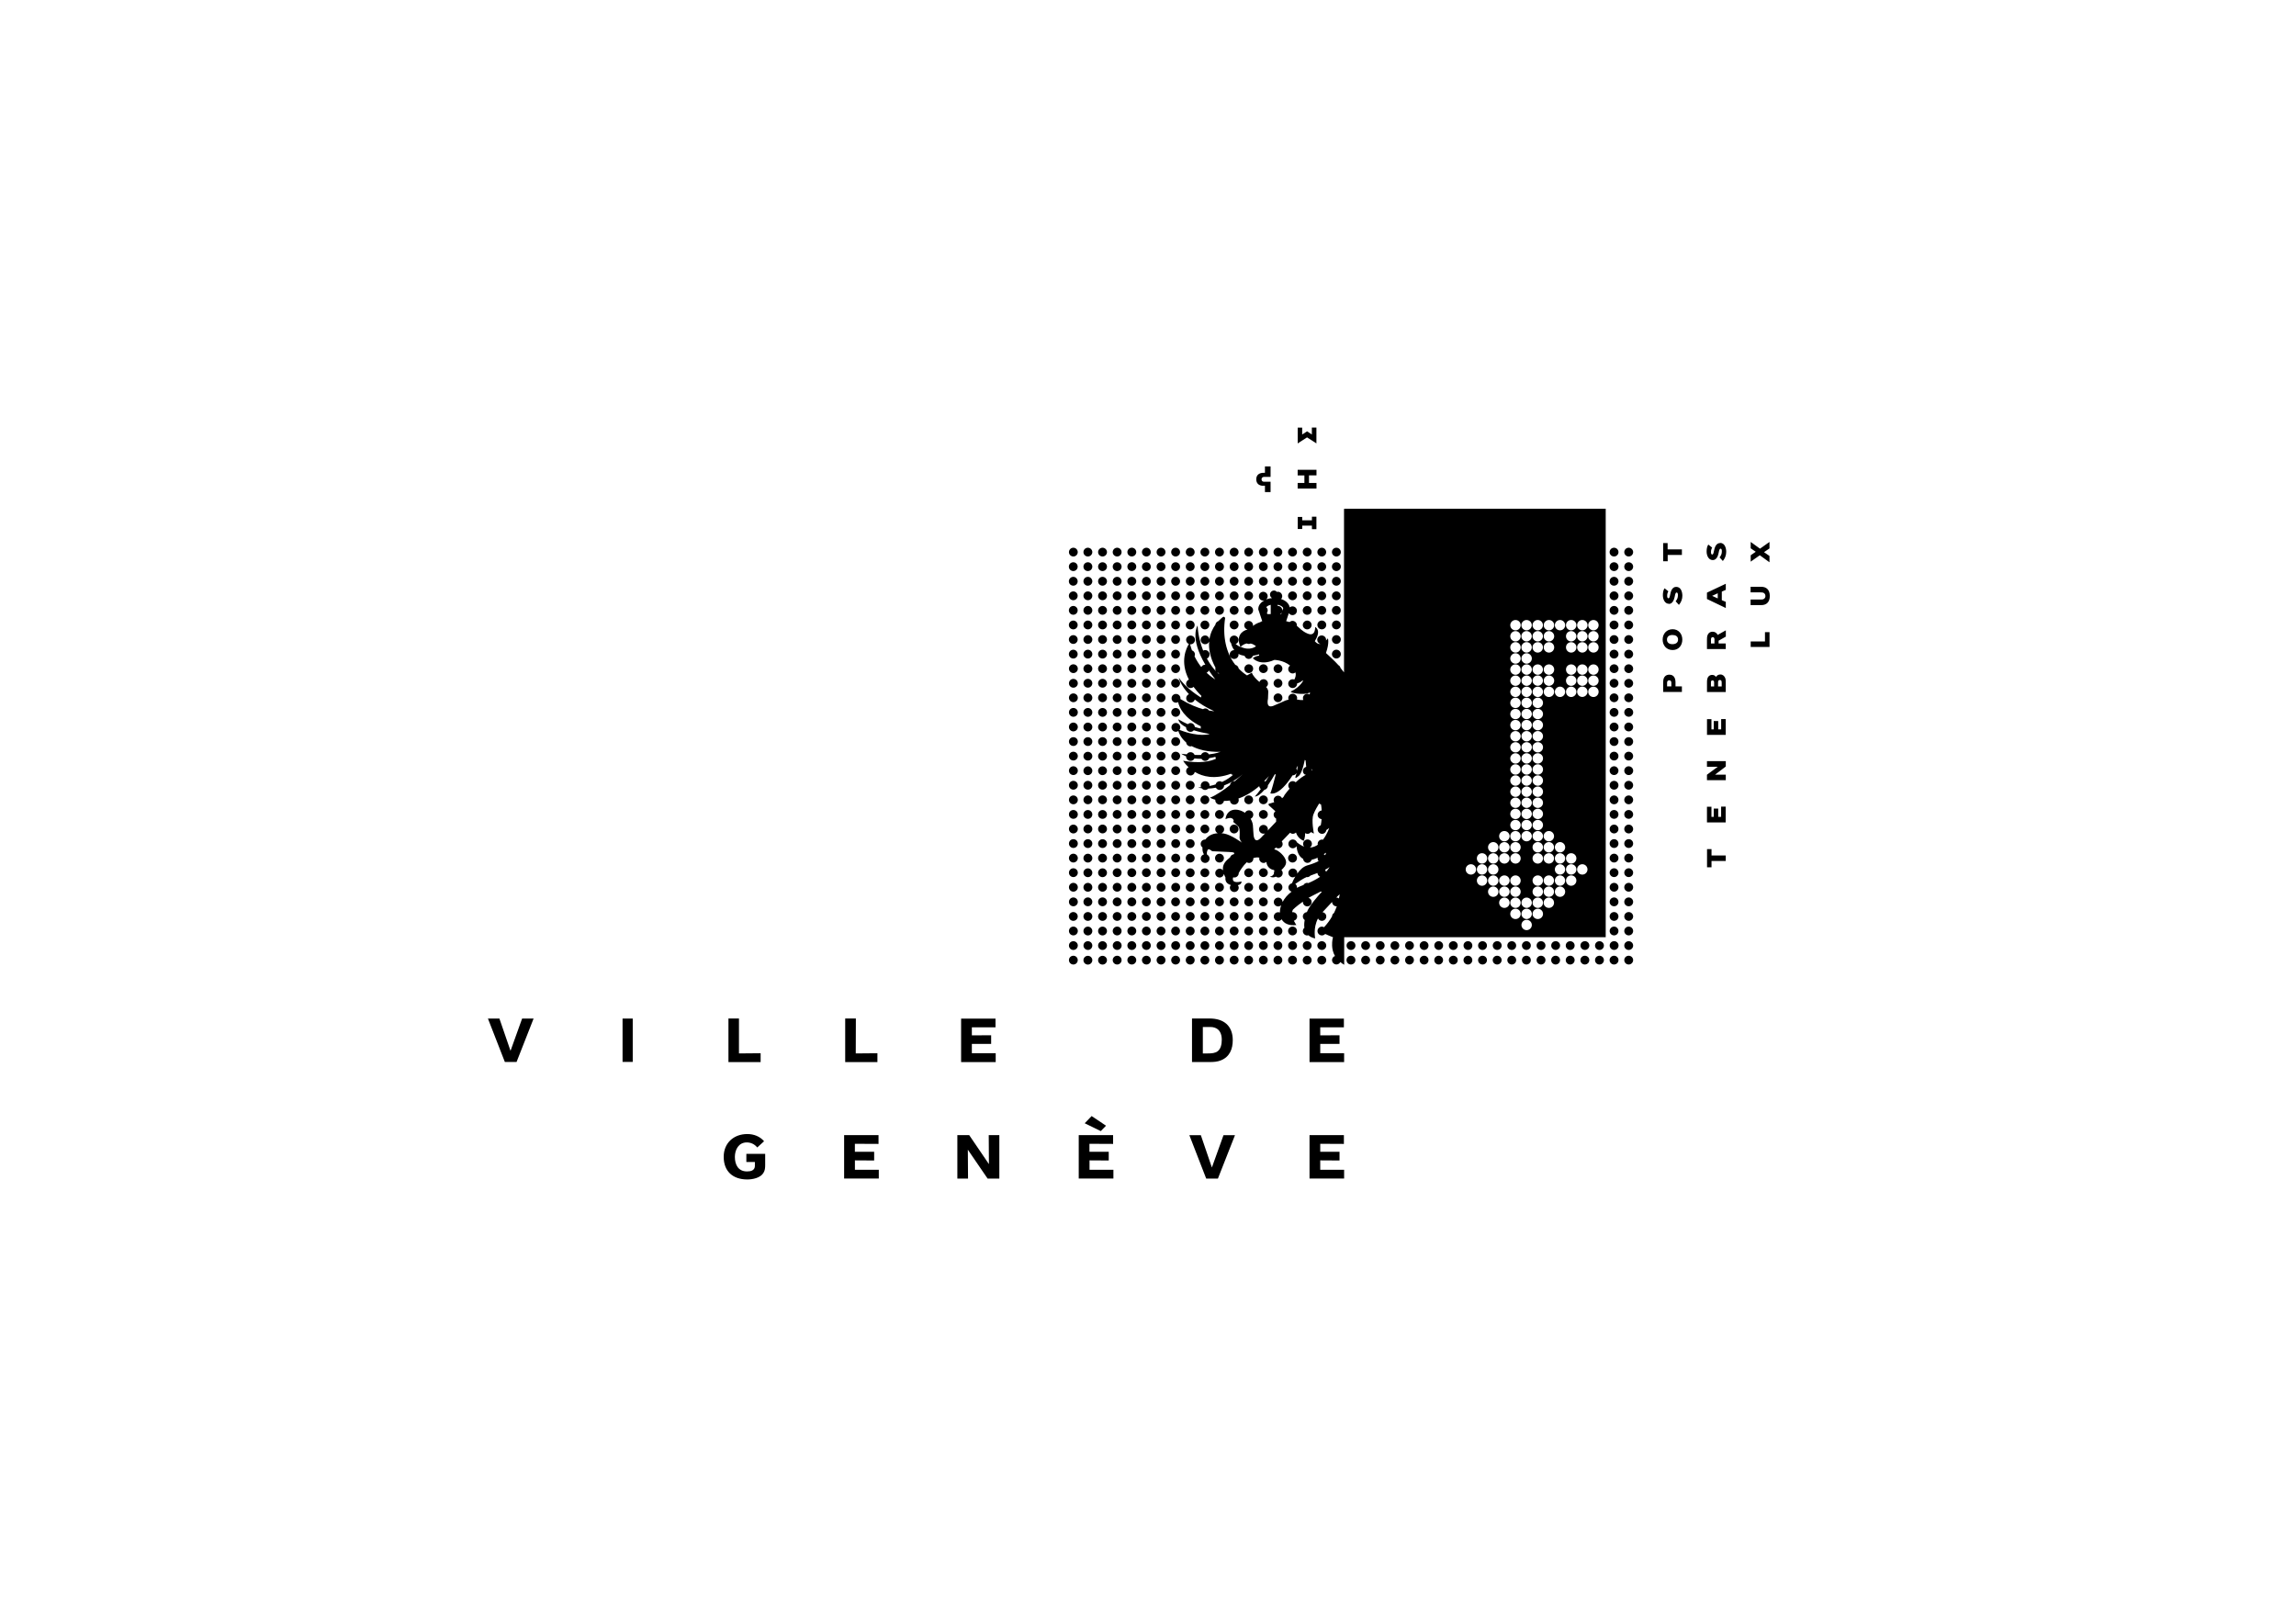 <?xml version="1.0" encoding="UTF-8"?><svg xmlns="http://www.w3.org/2000/svg" id="Calque_1" data-name="Calque 1" viewBox="0 0 600 420"><path d="M281.64,239.52c0,.63-.52,1.15-1.16,1.15s-1.16-.52-1.16-1.15.52-1.15,1.16-1.15,1.16.52,1.16,1.15ZM280.5,242.17c-.65,0-1.16.52-1.16,1.15s.52,1.15,1.16,1.15,1.16-.52,1.16-1.15-.52-1.15-1.16-1.15ZM280.5,249.79c-.65,0-1.16.5-1.16,1.14s.52,1.15,1.16,1.15,1.14-.52,1.14-1.15-.5-1.14-1.14-1.14ZM280.5,234.56c-.65,0-1.16.5-1.16,1.15s.52,1.15,1.16,1.15,1.16-.52,1.16-1.15-.52-1.15-1.16-1.15ZM280.5,245.99c-.65,0-1.16.5-1.16,1.14s.52,1.15,1.16,1.15,1.14-.52,1.16-1.15c0-.63-.52-1.14-1.16-1.14ZM291.94,215.52c-.64,0-1.16.52-1.16,1.15s.52,1.15,1.16,1.15,1.16-.52,1.16-1.15-.52-1.15-1.16-1.15ZM280.5,219.32c-.65,0-1.16.52-1.16,1.15s.52,1.15,1.16,1.15,1.16-.5,1.16-1.15-.52-1.15-1.16-1.15ZM280.5,226.93c-.65,0-1.16.52-1.16,1.15s.52,1.15,1.16,1.15,1.16-.52,1.16-1.15-.52-1.15-1.16-1.15ZM280.5,230.74c-.65,0-1.16.52-1.16,1.15s.52,1.15,1.16,1.15,1.16-.52,1.16-1.15-.52-1.15-1.16-1.15ZM462.41,146.94v-1.64l-1.43-.99,1.43-.98v-1.69l-2.48,1.76-2.43-1.76v1.66l1.32.91-1.32.91v1.67l2.38-1.67,2.51,1.82h.02ZM291.94,223.12c-.64,0-1.16.52-1.16,1.15s.52,1.15,1.16,1.15,1.16-.52,1.16-1.15-.52-1.15-1.16-1.15ZM280.5,215.52c-.65,0-1.16.52-1.16,1.15s.52,1.15,1.16,1.15,1.16-.52,1.16-1.15-.52-1.15-1.16-1.15ZM291.94,219.32c-.64,0-1.16.52-1.16,1.15s.52,1.15,1.16,1.15,1.16-.5,1.16-1.15-.52-1.15-1.16-1.15ZM425.62,145.44c.64,0,1.16-.52,1.16-1.14s-.52-1.15-1.16-1.15-1.16.52-1.16,1.15.52,1.14,1.16,1.14ZM307.22,245.99c-.29,0-.59.11-.81.32-.23.21-.34.5-.34.81,0,.63.52,1.15,1.16,1.15s1.16-.52,1.16-1.15-.5-1.14-1.16-1.14ZM435.79,145.04h3.73v-1.46h-3.73v-1.64h-1.17v4.75h1.19v-1.64h-.02ZM425.62,149.25c.64,0,1.16-.52,1.16-1.15s-.52-1.15-1.16-1.15-1.16.5-1.16,1.15.52,1.15,1.16,1.15ZM436.11,157.84c.95,0,1.35-1.04,1.52-1.84.05-.24.16-1.14.49-1.14.36,0,.36.47.36.73,0,.63-.2,1.07-.59,1.56l.85.94c.59-.68.9-1.5.9-2.39,0-.99-.37-2.32-1.6-2.32-1.14,0-1.45,1.27-1.61,2.15-.03.21-.13.83-.42.83-.34,0-.34-.46-.34-.7,0-.39.1-.78.31-1.11l-.99-.8c-.38.54-.44,1.24-.44,1.85,0,.96.46,2.21,1.61,2.21l-.03.02ZM280.5,200.27c-.65,0-1.16.52-1.16,1.15s.52,1.14,1.16,1.14,1.16-.52,1.16-1.14-.52-1.15-1.16-1.15ZM291.94,249.79c-.64,0-1.16.5-1.16,1.14s.52,1.15,1.16,1.15,1.16-.52,1.16-1.15-.52-1.14-1.16-1.14ZM284.7,303.27l5.04.03v-2.28h-5.04v-2.08l6.18.03v-2.29h-8.98v11.34h9.06v-2.29h-6.24v-2.45l-.02-.02ZM280.5,173.62c-.65,0-1.16.52-1.16,1.14s.52,1.15,1.16,1.15,1.16-.52,1.16-1.15-.52-1.14-1.16-1.14ZM280.5,177.43c-.65,0-1.16.52-1.16,1.15s.52,1.15,1.16,1.15,1.16-.52,1.16-1.15-.52-1.15-1.16-1.15ZM291.94,238.37c-.64,0-1.16.52-1.16,1.15s.52,1.15,1.16,1.15,1.16-.52,1.16-1.15-.52-1.15-1.16-1.15ZM291.94,226.93c-.64,0-1.16.52-1.16,1.15s.52,1.15,1.16,1.15,1.16-.52,1.16-1.15-.52-1.15-1.16-1.15ZM291.94,234.56c-.64,0-1.16.5-1.16,1.15s.52,1.15,1.16,1.15,1.16-.52,1.16-1.15-.52-1.15-1.16-1.15ZM291.94,242.17c-.64,0-1.16.52-1.16,1.15s.52,1.15,1.16,1.15,1.16-.52,1.16-1.15-.52-1.15-1.16-1.15ZM291.94,245.99c-.31,0-.59.11-.81.32-.21.21-.34.5-.34.81,0,.63.52,1.15,1.16,1.15s1.16-.52,1.16-1.15-.52-1.14-1.16-1.14ZM280.5,181.23c-.65,0-1.16.52-1.16,1.14s.52,1.15,1.16,1.15,1.16-.5,1.16-1.15-.52-1.14-1.16-1.14ZM280.5,185.03c-.65,0-1.16.52-1.16,1.15s.52,1.15,1.16,1.15,1.16-.5,1.16-1.15-.52-1.15-1.16-1.15ZM280.5,204.08c-.65,0-1.16.5-1.16,1.15s.52,1.15,1.16,1.15,1.16-.52,1.16-1.15-.52-1.15-1.16-1.15ZM280.5,207.9c-.65,0-1.16.52-1.16,1.15s.52,1.15,1.16,1.15,1.16-.52,1.16-1.15-.52-1.15-1.16-1.15ZM280.5,211.7c-.65,0-1.16.5-1.16,1.15s.52,1.15,1.16,1.15,1.16-.52,1.16-1.15-.52-1.15-1.16-1.15ZM291.94,230.74c-.64,0-1.16.52-1.16,1.15s.52,1.15,1.16,1.15,1.16-.52,1.16-1.15-.52-1.15-1.16-1.15ZM280.5,196.47c-.65,0-1.16.5-1.16,1.14s.52,1.15,1.16,1.15,1.16-.52,1.16-1.15-.52-1.14-1.16-1.14ZM280.5,188.85c-.65,0-1.16.52-1.16,1.15s.52,1.15,1.16,1.15,1.16-.52,1.16-1.15-.52-1.15-1.16-1.15ZM280.5,192.67c-.65,0-1.16.5-1.16,1.14s.52,1.15,1.16,1.15,1.16-.5,1.16-1.15-.52-1.14-1.16-1.14ZM280.5,223.12c-.65,0-1.16.52-1.16,1.15s.52,1.15,1.16,1.15,1.16-.52,1.16-1.15-.52-1.15-1.16-1.15ZM284.29,233.05c.65,0,1.16-.52,1.16-1.15s-.52-1.15-1.16-1.15-1.16.52-1.16,1.15.52,1.15,1.16,1.15ZM284.29,225.43c.65,0,1.16-.52,1.16-1.15s-.52-1.15-1.16-1.15-1.16.52-1.16,1.15.52,1.15,1.16,1.15ZM284.29,240.67c.65,0,1.16-.52,1.16-1.15s-.52-1.15-1.16-1.15-1.16.52-1.16,1.15.52,1.15,1.16,1.15ZM284.29,229.25c.65,0,1.16-.52,1.16-1.15s-.52-1.15-1.16-1.15-1.16.52-1.16,1.15.52,1.15,1.16,1.15ZM284.29,236.85c.65,0,1.16-.52,1.16-1.15s-.52-1.15-1.16-1.15-1.16.5-1.16,1.15.52,1.15,1.16,1.15ZM284.29,252.1c.64,0,1.16-.52,1.16-1.15s-.52-1.14-1.16-1.14-1.16.5-1.16,1.14.52,1.15,1.16,1.15ZM284.29,244.48c.65,0,1.16-.52,1.16-1.15s-.52-1.15-1.16-1.15-1.16.52-1.16,1.15.52,1.15,1.16,1.15ZM280.5,145.44c.64,0,1.14-.52,1.14-1.14s-.5-1.15-1.14-1.15-1.16.52-1.16,1.15.52,1.14,1.16,1.14ZM284.29,248.28c.64,0,1.16-.52,1.16-1.15s-.52-1.14-1.16-1.14c-.29,0-.59.11-.81.32-.21.21-.34.5-.34.81,0,.63.52,1.15,1.16,1.15ZM284.29,210.19c.65,0,1.16-.52,1.16-1.15s-.52-1.15-1.16-1.15-1.16.52-1.16,1.15.52,1.15,1.16,1.15ZM284.29,206.38c.65,0,1.16-.52,1.16-1.15s-.52-1.15-1.16-1.15-1.16.5-1.16,1.15.52,1.15,1.16,1.15ZM284.29,202.58c.65,0,1.16-.52,1.16-1.14s-.52-1.15-1.16-1.15-1.16.52-1.16,1.15.52,1.14,1.16,1.14ZM284.29,198.78c.65,0,1.16-.52,1.16-1.15s-.52-1.14-1.16-1.14-1.16.5-1.16,1.14.52,1.15,1.16,1.15ZM284.29,194.96c.65,0,1.16-.5,1.16-1.15s-.52-1.14-1.16-1.14-1.16.5-1.16,1.14.52,1.15,1.16,1.15ZM284.29,221.63c.65,0,1.16-.5,1.16-1.15s-.52-1.15-1.16-1.15-1.16.52-1.16,1.15.52,1.15,1.16,1.15ZM284.29,217.81c.65,0,1.16-.52,1.16-1.15s-.52-1.15-1.16-1.15-1.16.52-1.16,1.15.52,1.15,1.16,1.15ZM280.48,149.25c.64,0,1.14-.52,1.14-1.15s-.51-1.15-1.14-1.15-1.16.5-1.16,1.15.52,1.15,1.16,1.15ZM284.29,214.01c.65,0,1.16-.52,1.16-1.15s-.52-1.15-1.16-1.15-1.16.5-1.16,1.15.52,1.15,1.16,1.15ZM133.41,274.64l-2.9-8.43h-3l4.42,11.34h3.06l4.45-11.34h-3l-3.03,8.43ZM162.69,277.53h2.66v-11.33h-2.66v11.33ZM258.43,304.25l-5.15-7.57h-3.1v11.36h2.79l-.05-7.56,5.17,7.56h3.06v-11.36h-2.77l.05,7.57ZM195.05,303.69h2.22c0,.37.02.75,0,1.11-.07,1.15-1.12,1.36-2.07,1.36-2.28,0-3.16-1.76-3.16-3.79,0-1.89.98-3.79,3.11-3.79,1.08,0,2.04.46,2.74,1.32l1.78-1.63c-1.09-1.27-2.69-1.88-4.37-1.88-3.57,0-6.18,2.34-6.18,5.95,0,3.82,2.41,5.92,6.18,5.92,1.4,0,3.42-.41,4.2-1.71.41-.65.46-1.3.46-2.11v-2.88h-4.92v2.11l.02.02ZM280.48,172.11c.64,0,1.14-.52,1.14-1.15s-.51-1.15-1.14-1.15-1.16.52-1.16,1.15.52,1.15,1.16,1.15ZM223.4,303.27l5.04.03v-2.28h-5.04v-2.08l6.18.03v-2.29h-8.99v11.34h9.06v-2.29h-6.24v-2.47ZM425.62,164.49c.64,0,1.16-.52,1.16-1.15s-.52-1.15-1.16-1.15-1.16.52-1.16,1.15.52,1.15,1.16,1.15ZM425.62,156.87c.64,0,1.16-.52,1.16-1.15s-.52-1.15-1.16-1.15-1.16.52-1.16,1.15.52,1.15,1.16,1.15ZM425.62,160.67c.64,0,1.16-.52,1.16-1.15s-.52-1.15-1.16-1.15-1.16.52-1.16,1.15.52,1.15,1.16,1.15ZM260.21,275.27h-6.24v-2.44h5.04v-2.26l-5.04.03v-2.1h6.18v-2.28h-8.99v11.36h9.04v-2.31l.02-.02ZM280.48,164.49c.64,0,1.14-.52,1.14-1.15s-.51-1.15-1.14-1.15-1.16.52-1.16,1.15.52,1.15,1.16,1.15ZM280.48,168.29c.64,0,1.14-.52,1.14-1.15s-.51-1.14-1.14-1.14-1.16.52-1.16,1.14.52,1.15,1.16,1.15ZM284.29,191.16c.65,0,1.16-.52,1.16-1.15s-.52-1.15-1.16-1.15-1.16.52-1.16,1.15.52,1.15,1.16,1.15ZM280.48,156.87c.64,0,1.14-.52,1.14-1.15s-.51-1.15-1.14-1.15-1.16.52-1.16,1.15.52,1.15,1.16,1.15ZM280.48,160.67c.64,0,1.14-.52,1.14-1.15s-.51-1.15-1.14-1.15-1.16.52-1.16,1.15.52,1.15,1.16,1.15ZM280.48,153.07c.64,0,1.14-.52,1.14-1.14s-.51-1.17-1.14-1.17-1.16.52-1.16,1.17.52,1.14,1.16,1.14ZM198.76,275.27l-5.65.05v-9.13h-2.75v11.39h8.41v-2.31ZM229.3,275.27l-5.67.05.03-9.13h-2.79v11.39h8.42v-2.31ZM425.62,153.07c.64,0,1.14-.52,1.16-1.14,0-.65-.52-1.17-1.16-1.17s-1.16.52-1.16,1.17.52,1.14,1.16,1.14ZM299.59,196.47c-.64,0-1.16.5-1.16,1.14s.52,1.15,1.16,1.15,1.14-.52,1.14-1.15-.5-1.14-1.14-1.14ZM299.59,192.67c-.64,0-1.16.5-1.16,1.14s.52,1.15,1.16,1.15,1.14-.5,1.14-1.15-.5-1.14-1.14-1.14ZM299.59,242.17c-.65,0-1.17.52-1.17,1.15s.52,1.15,1.17,1.15,1.14-.52,1.14-1.15-.5-1.15-1.14-1.15ZM299.59,200.27c-.64,0-1.16.52-1.16,1.15s.52,1.14,1.16,1.14,1.14-.52,1.14-1.14-.5-1.15-1.14-1.15ZM303.41,238.37c-.64,0-1.16.52-1.16,1.15s.52,1.15,1.16,1.15,1.16-.52,1.16-1.15-.54-1.15-1.16-1.15ZM303.41,242.17c-.64,0-1.16.52-1.16,1.15s.52,1.15,1.16,1.15,1.16-.52,1.16-1.15-.54-1.15-1.16-1.15ZM303.41,245.99c-.64,0-1.16.5-1.16,1.14s.52,1.15,1.16,1.15,1.16-.52,1.16-1.15-.54-1.14-1.16-1.14ZM303.41,249.79c-.64,0-1.16.5-1.16,1.14s.52,1.15,1.16,1.15,1.16-.52,1.16-1.15-.52-1.14-1.16-1.14ZM299.59,173.62c-.64,0-1.16.52-1.16,1.14s.52,1.15,1.16,1.15,1.16-.52,1.16-1.15-.52-1.14-1.16-1.14ZM299.59,188.85c-.64,0-1.16.52-1.16,1.15s.52,1.15,1.16,1.15,1.16-.52,1.16-1.15-.52-1.15-1.16-1.15ZM299.59,230.74c-.64,0-1.17.52-1.17,1.15s.54,1.15,1.17,1.15,1.14-.52,1.14-1.15-.5-1.15-1.14-1.15ZM299.59,234.56c-.64,0-1.17.5-1.17,1.15s.54,1.15,1.17,1.15,1.14-.52,1.14-1.15-.5-1.15-1.14-1.15ZM299.59,238.37c-.65,0-1.17.52-1.17,1.15s.52,1.15,1.17,1.15,1.14-.52,1.14-1.15-.5-1.15-1.14-1.15ZM299.59,226.93c-.64,0-1.17.52-1.17,1.15s.54,1.15,1.17,1.15,1.14-.52,1.14-1.15-.5-1.15-1.14-1.15ZM299.59,223.12c-.64,0-1.17.52-1.17,1.15s.54,1.15,1.17,1.15,1.14-.52,1.14-1.15-.5-1.15-1.14-1.15ZM299.59,211.7c-.64,0-1.16.5-1.16,1.15s.52,1.15,1.16,1.15,1.14-.52,1.14-1.15-.5-1.15-1.14-1.15ZM299.59,207.9c-.64,0-1.16.52-1.16,1.15s.52,1.15,1.16,1.15,1.14-.52,1.14-1.15-.5-1.15-1.14-1.15ZM299.59,215.52c-.64,0-1.17.52-1.17,1.15s.54,1.15,1.17,1.15,1.14-.52,1.14-1.15-.5-1.15-1.14-1.15ZM299.59,219.32c-.64,0-1.17.52-1.17,1.15s.54,1.15,1.17,1.15,1.14-.5,1.14-1.15-.5-1.15-1.14-1.15ZM299.59,204.08c-.64,0-1.16.5-1.16,1.15s.52,1.15,1.16,1.15,1.14-.52,1.14-1.15-.5-1.15-1.14-1.15ZM303.41,192.67c-.64,0-1.16.5-1.16,1.14s.52,1.15,1.16,1.15,1.16-.5,1.16-1.15-.52-1.14-1.16-1.14ZM303.41,234.56c-.64,0-1.16.5-1.16,1.15s.52,1.15,1.16,1.15,1.16-.52,1.16-1.15-.54-1.15-1.16-1.15ZM303.41,185.03c-.64,0-1.16.52-1.16,1.15,0,.31.11.59.34.81.21.21.5.34.81.34.64,0,1.16-.5,1.16-1.15s-.52-1.15-1.16-1.15ZM291.94,211.7c-.64,0-1.16.5-1.16,1.15s.52,1.15,1.16,1.15,1.16-.52,1.16-1.15-.52-1.15-1.16-1.15ZM307.22,249.79c-.62,0-1.16.5-1.16,1.14s.52,1.15,1.16,1.15,1.16-.52,1.16-1.15-.5-1.14-1.16-1.14ZM303.41,173.62c-.64,0-1.16.52-1.16,1.14s.52,1.15,1.16,1.15,1.16-.52,1.16-1.15-.52-1.14-1.16-1.14ZM303.41,200.27c-.64,0-1.16.52-1.16,1.15,0,.31.11.6.34.81.21.23.5.34.81.34.64,0,1.16-.52,1.16-1.14s-.52-1.15-1.16-1.15v-.02ZM303.41,177.43c-.64,0-1.16.52-1.16,1.15s.52,1.15,1.16,1.15,1.16-.52,1.16-1.15-.52-1.15-1.16-1.15ZM303.41,181.23c-.64,0-1.16.52-1.16,1.14s.52,1.15,1.16,1.15,1.16-.5,1.16-1.15-.52-1.14-1.16-1.14ZM303.41,188.85c-.64,0-1.16.52-1.16,1.15s.52,1.15,1.16,1.15,1.16-.52,1.16-1.15-.52-1.15-1.16-1.15ZM303.41,204.08c-.64,0-1.16.5-1.16,1.15s.52,1.15,1.16,1.15,1.16-.52,1.16-1.15-.52-1.15-1.16-1.15ZM303.41,219.32c-.64,0-1.16.52-1.16,1.15s.52,1.15,1.16,1.15,1.16-.5,1.16-1.15-.52-1.15-1.16-1.15ZM303.41,223.12c-.64,0-1.16.52-1.16,1.15s.52,1.15,1.16,1.15,1.16-.52,1.16-1.15-.54-1.15-1.16-1.15ZM303.41,230.74c-.64,0-1.16.52-1.16,1.15s.52,1.15,1.16,1.15,1.16-.52,1.16-1.15-.54-1.15-1.16-1.15ZM303.41,226.93c-.64,0-1.16.52-1.16,1.15s.52,1.15,1.16,1.15,1.16-.52,1.16-1.15-.54-1.15-1.16-1.15ZM303.41,207.9c-.64,0-1.16.52-1.16,1.15s.52,1.15,1.16,1.15,1.16-.52,1.16-1.15-.52-1.15-1.16-1.15ZM303.41,211.7c-.64,0-1.16.5-1.16,1.15s.52,1.15,1.16,1.15,1.16-.52,1.16-1.15-.52-1.15-1.16-1.15ZM303.41,215.52c-.64,0-1.16.52-1.16,1.15s.52,1.15,1.16,1.15,1.16-.52,1.16-1.15-.52-1.15-1.16-1.15ZM303.41,196.47c-.64,0-1.16.5-1.16,1.14s.52,1.15,1.16,1.15,1.16-.52,1.16-1.15-.52-1.14-1.16-1.14ZM295.77,230.74c-.64,0-1.16.52-1.16,1.15s.52,1.15,1.16,1.15,1.16-.52,1.16-1.15-.52-1.15-1.16-1.15ZM295.77,226.93c-.64,0-1.16.52-1.16,1.15s.52,1.15,1.16,1.15,1.16-.52,1.16-1.15-.52-1.15-1.16-1.15ZM295.77,234.56c-.64,0-1.16.5-1.16,1.15s.52,1.15,1.16,1.15,1.16-.52,1.16-1.15-.52-1.15-1.16-1.15ZM295.77,238.37c-.64,0-1.16.52-1.16,1.15s.52,1.15,1.16,1.15,1.16-.52,1.16-1.15-.52-1.15-1.16-1.15ZM295.77,242.17c-.64,0-1.16.52-1.16,1.15s.52,1.15,1.16,1.15,1.16-.52,1.16-1.15-.52-1.15-1.16-1.15ZM295.77,211.7c-.64,0-1.16.5-1.16,1.15s.52,1.15,1.16,1.15,1.16-.52,1.16-1.15-.52-1.15-1.16-1.15ZM295.77,223.12c-.64,0-1.16.52-1.16,1.15s.52,1.15,1.16,1.15,1.16-.52,1.16-1.15-.52-1.15-1.16-1.15ZM295.77,215.52c-.64,0-1.16.52-1.16,1.15s.52,1.15,1.16,1.15,1.16-.52,1.16-1.15-.52-1.15-1.16-1.15ZM295.77,219.32c-.64,0-1.16.52-1.16,1.15s.52,1.15,1.16,1.15,1.16-.5,1.16-1.15-.52-1.15-1.16-1.15ZM295.77,245.99c-.64,0-1.16.5-1.16,1.14s.52,1.15,1.16,1.15,1.16-.52,1.16-1.15-.52-1.14-1.16-1.14ZM291.94,200.27c-.64,0-1.16.52-1.16,1.15s.52,1.14,1.16,1.14,1.16-.52,1.16-1.14-.52-1.15-1.16-1.15ZM291.94,204.08c-.64,0-1.16.5-1.16,1.15s.52,1.15,1.16,1.15,1.16-.52,1.16-1.15-.52-1.15-1.16-1.15ZM291.94,207.9c-.64,0-1.16.52-1.16,1.15s.52,1.15,1.16,1.15,1.16-.52,1.16-1.15-.52-1.15-1.16-1.15ZM291.94,196.47c-.64,0-1.16.5-1.16,1.14s.52,1.15,1.16,1.15,1.16-.52,1.16-1.15-.52-1.14-1.16-1.14ZM299.59,245.99c-.31,0-.6.11-.83.32-.21.21-.34.5-.34.81,0,.63.52,1.15,1.17,1.15s1.14-.52,1.14-1.15-.5-1.14-1.14-1.14ZM295.77,249.79c-.64,0-1.16.5-1.16,1.14s.52,1.15,1.16,1.15,1.16-.52,1.16-1.15-.52-1.14-1.16-1.14ZM295.77,207.9c-.64,0-1.16.52-1.16,1.15s.52,1.15,1.16,1.15,1.16-.52,1.16-1.15-.52-1.15-1.16-1.15ZM291.94,173.62c-.64,0-1.16.52-1.16,1.14s.52,1.15,1.16,1.15,1.16-.52,1.16-1.15-.52-1.14-1.16-1.14ZM291.94,188.85c-.64,0-1.16.52-1.16,1.15s.52,1.15,1.16,1.15,1.16-.52,1.16-1.15-.52-1.15-1.16-1.15ZM291.94,192.67c-.64,0-1.16.5-1.16,1.14s.52,1.15,1.16,1.15,1.16-.5,1.16-1.15-.52-1.14-1.16-1.14ZM295.77,158.38c-.64,0-1.16.52-1.16,1.15s.52,1.15,1.16,1.15,1.16-.52,1.16-1.15-.52-1.15-1.16-1.15ZM295.77,169.8c-.64,0-1.16.52-1.16,1.15s.52,1.15,1.16,1.15,1.16-.52,1.16-1.15-.52-1.15-1.16-1.15ZM295.77,166c-.64,0-1.16.52-1.16,1.14s.52,1.15,1.16,1.15,1.16-.52,1.16-1.15-.52-1.14-1.16-1.14ZM295.77,154.56c-.64,0-1.16.52-1.16,1.15s.52,1.15,1.16,1.15,1.16-.52,1.16-1.15-.52-1.15-1.16-1.15ZM295.77,162.18c-.64,0-1.16.52-1.16,1.15s.52,1.15,1.16,1.15,1.16-.52,1.16-1.15-.52-1.15-1.16-1.15ZM299.59,249.79c-.65,0-1.17.5-1.17,1.14s.52,1.15,1.17,1.15,1.14-.52,1.14-1.15-.5-1.14-1.14-1.14ZM295.77,143.14c-.64,0-1.16.52-1.16,1.15s.52,1.14,1.16,1.14,1.16-.52,1.16-1.14-.52-1.15-1.16-1.15ZM295.77,150.76c-.64,0-1.16.52-1.16,1.17s.52,1.14,1.16,1.14,1.16-.52,1.16-1.14-.52-1.17-1.16-1.17ZM295.77,146.94c-.64,0-1.16.5-1.16,1.15s.52,1.15,1.16,1.15,1.16-.52,1.16-1.15-.52-1.15-1.16-1.15ZM295.77,188.85c-.64,0-1.16.52-1.16,1.15s.52,1.15,1.16,1.15,1.16-.52,1.16-1.15-.52-1.15-1.16-1.15ZM295.77,192.67c-.64,0-1.16.5-1.16,1.14s.52,1.15,1.16,1.15,1.16-.5,1.16-1.15-.52-1.14-1.16-1.14ZM295.77,196.47c-.64,0-1.16.5-1.16,1.14s.52,1.15,1.16,1.15,1.16-.52,1.16-1.15-.52-1.14-1.16-1.14ZM295.77,204.08c-.64,0-1.16.5-1.16,1.15s.52,1.15,1.16,1.15,1.16-.52,1.16-1.15-.52-1.15-1.16-1.15ZM295.77,200.27c-.64,0-1.16.52-1.16,1.15,0,.31.13.59.34.81.23.23.52.34.83.34.64,0,1.16-.52,1.16-1.14s-.52-1.15-1.16-1.15l-.02-.02ZM295.77,173.62c-.64,0-1.16.52-1.16,1.14s.52,1.15,1.16,1.15,1.16-.52,1.16-1.15-.52-1.14-1.16-1.14ZM295.77,185.03c-.64,0-1.16.52-1.16,1.15,0,.31.13.59.34.81.23.21.52.34.83.34.64,0,1.16-.5,1.16-1.15s-.52-1.15-1.16-1.15h-.02ZM295.77,177.43c-.64,0-1.16.52-1.16,1.15s.52,1.15,1.16,1.15,1.16-.52,1.16-1.15-.52-1.15-1.16-1.15ZM295.77,181.23c-.64,0-1.16.52-1.16,1.14s.52,1.15,1.16,1.15,1.16-.5,1.16-1.15-.52-1.14-1.16-1.14ZM307.22,145.44c.65,0,1.16-.52,1.16-1.14s-.5-1.15-1.16-1.15-1.16.52-1.16,1.15.52,1.14,1.16,1.14ZM318.68,149.25c.64,0,1.16-.52,1.16-1.15s-.52-1.15-1.16-1.15-1.17.5-1.17,1.15.54,1.15,1.17,1.15ZM322.51,145.44c.64,0,1.16-.52,1.16-1.14s-.52-1.15-1.16-1.15-1.16.52-1.16,1.15.52,1.14,1.16,1.14ZM322.51,149.25c.64,0,1.16-.52,1.16-1.15s-.52-1.15-1.16-1.15-1.16.5-1.16,1.15.52,1.15,1.16,1.15ZM326.32,156.87c.62,0,1.14-.52,1.14-1.15s-.52-1.15-1.14-1.15-1.16.52-1.16,1.15.5,1.15,1.16,1.15ZM326.32,160.67c.62,0,1.14-.52,1.14-1.15s-.52-1.15-1.14-1.15-1.16.52-1.16,1.15.5,1.15,1.16,1.15ZM318.68,145.44c.64,0,1.16-.52,1.16-1.14s-.52-1.15-1.16-1.15-1.17.52-1.17,1.15.54,1.14,1.17,1.14ZM322.51,164.49c.64,0,1.16-.52,1.16-1.15s-.52-1.15-1.16-1.15-1.16.52-1.16,1.15.52,1.15,1.16,1.15ZM322.51,160.67c.64,0,1.16-.52,1.16-1.15,0-.31-.11-.6-.34-.81-.21-.23-.51-.34-.81-.34-.64,0-1.16.52-1.16,1.15s.52,1.15,1.16,1.15ZM322.51,156.87c.64,0,1.16-.52,1.16-1.15s-.52-1.15-1.16-1.15-1.16.52-1.16,1.15.52,1.15,1.16,1.15ZM307.22,149.25c.65,0,1.16-.52,1.16-1.15s-.5-1.15-1.16-1.15-1.16.5-1.16,1.15.52,1.15,1.16,1.15ZM329.68,126.94h.88v1.67h1.47v-2.7h-1.74c-.37,0-.62-.26-.62-.65,0-.36.26-.62.62-.62h1.74v-2.73h-1.47v1.66h-.38c-1.04,0-1.89.5-1.89,1.69,0,.91.5,1.54,1.4,1.66l-.02.02ZM330.13,146.94c-.64,0-1.14.5-1.14,1.15s.5,1.15,1.14,1.15,1.16-.52,1.16-1.15-.52-1.15-1.16-1.15ZM333.96,153.07c.62,0,1.14-.52,1.14-1.14s-.52-1.17-1.14-1.17-1.16.52-1.16,1.17.51,1.14,1.16,1.14ZM333.96,149.25c.62,0,1.14-.52,1.14-1.15s-.52-1.15-1.14-1.15-1.16.5-1.16,1.15.51,1.15,1.16,1.15ZM330.13,143.14c-.64,0-1.14.52-1.14,1.15s.5,1.14,1.14,1.14,1.16-.52,1.16-1.14-.52-1.15-1.16-1.15ZM326.32,145.44c.64,0,1.14-.52,1.14-1.14s-.5-1.15-1.14-1.15-1.16.52-1.16,1.15.5,1.14,1.16,1.14ZM326.32,149.25c.62,0,1.14-.52,1.14-1.15s-.52-1.15-1.14-1.15-1.16.5-1.16,1.15.5,1.15,1.16,1.15ZM330.13,150.76c-.64,0-1.14.52-1.14,1.17,0,.29.11.58.33.81.23.23.51.34.81.34.64,0,1.16-.52,1.16-1.14s-.52-1.17-1.16-1.17v-.02ZM326.32,153.07c.62,0,1.14-.52,1.14-1.14,0-.65-.52-1.17-1.14-1.17s-1.16.52-1.16,1.17.5,1.14,1.16,1.14ZM311.03,149.25c.64,0,1.16-.52,1.16-1.15s-.52-1.15-1.16-1.15-1.16.5-1.16,1.15.52,1.15,1.16,1.15ZM311.03,153.07c.64,0,1.14-.52,1.16-1.14,0-.65-.52-1.17-1.16-1.17s-1.16.52-1.16,1.17.52,1.14,1.16,1.14ZM311.03,156.87c.64,0,1.14-.52,1.14-1.15s-.5-1.15-1.14-1.15-1.16.52-1.16,1.15.52,1.15,1.16,1.15ZM311.03,145.44c.65,0,1.16-.52,1.16-1.14s-.5-1.15-1.16-1.15-1.16.52-1.16,1.15.52,1.14,1.16,1.14ZM311.03,160.67c.64,0,1.14-.52,1.14-1.15s-.5-1.15-1.14-1.15-1.16.52-1.16,1.15.52,1.15,1.16,1.15ZM333.96,145.44c.62,0,1.14-.52,1.14-1.14s-.52-1.15-1.14-1.15-1.16.52-1.16,1.15.51,1.14,1.16,1.14ZM421.79,145.44c.64,0,1.16-.52,1.16-1.14s-.52-1.15-1.16-1.15-1.16.52-1.16,1.15.52,1.14,1.16,1.14ZM311.03,164.49c.64,0,1.16-.52,1.16-1.15s-.52-1.15-1.16-1.15-1.16.52-1.16,1.15.52,1.15,1.16,1.15ZM306.06,178.56c0,.63.52,1.15,1.16,1.15s1.16-.52,1.16-1.15-.52-1.15-1.16-1.15-1.16.52-1.16,1.15ZM308.38,174.76c0-.62-.52-1.14-1.16-1.14s-1.16.52-1.16,1.14.52,1.15,1.16,1.15,1.16-.52,1.16-1.15ZM314.86,153.07c.64,0,1.16-.52,1.16-1.14s-.52-1.17-1.16-1.17-1.16.52-1.16,1.17c0,.29.11.58.34.81.21.23.51.34.81.34v-.02ZM318.68,160.67c.64,0,1.16-.52,1.16-1.15s-.52-1.15-1.16-1.15-1.16.52-1.16,1.15.54,1.15,1.16,1.15ZM314.86,149.25c.64,0,1.16-.52,1.16-1.15s-.52-1.15-1.16-1.15-1.16.5-1.16,1.15.52,1.15,1.16,1.15ZM314.86,145.44c.64,0,1.16-.52,1.16-1.14s-.52-1.15-1.16-1.15-1.16.52-1.16,1.15.52,1.14,1.16,1.14ZM318.68,156.87c.64,0,1.16-.52,1.16-1.15s-.52-1.15-1.16-1.15-1.16.52-1.16,1.15.54,1.15,1.16,1.15ZM314.86,156.87c.64,0,1.16-.52,1.16-1.15s-.52-1.15-1.16-1.15-1.16.52-1.16,1.15.52,1.15,1.16,1.15ZM314.86,160.67c.64,0,1.16-.52,1.16-1.15,0-.31-.13-.6-.34-.81-.21-.23-.5-.34-.81-.34-.64,0-1.16.52-1.16,1.15s.52,1.15,1.16,1.15ZM318.68,153.07c.64,0,1.16-.52,1.16-1.14s-.52-1.17-1.16-1.17-1.17.52-1.17,1.17.54,1.14,1.17,1.14ZM313.71,163.34c0,.63.52,1.15,1.16,1.15s1.16-.52,1.16-1.15-.52-1.15-1.16-1.15-1.16.52-1.16,1.15ZM322.51,153.07c.64,0,1.16-.52,1.16-1.14s-.52-1.17-1.16-1.17-1.16.52-1.16,1.17.52,1.14,1.16,1.14ZM349.23,169.8c-.64,0-1.16.52-1.16,1.15s.52,1.15,1.16,1.15,1.16-.52,1.16-1.15-.52-1.15-1.16-1.15ZM349.23,166c-.64,0-1.16.52-1.16,1.14s.52,1.15,1.16,1.15,1.16-.52,1.16-1.15-.52-1.14-1.16-1.14ZM421.8,187.34c.64,0,1.14-.5,1.14-1.15s-.51-1.15-1.14-1.15-1.16.52-1.16,1.15.52,1.15,1.16,1.15ZM349.23,162.18c-.64,0-1.16.52-1.16,1.15s.52,1.15,1.16,1.15,1.16-.52,1.16-1.15-.52-1.15-1.16-1.15ZM349.23,149.25c.64,0,1.16-.52,1.16-1.15s-.5-1.15-1.16-1.15-1.16.5-1.16,1.15.52,1.15,1.16,1.15ZM349.23,156.87c.64,0,1.14-.52,1.14-1.15s-.5-1.15-1.14-1.15-1.17.52-1.17,1.15.52,1.15,1.17,1.15ZM349.23,145.44c.64,0,1.16-.52,1.16-1.14s-.5-1.15-1.16-1.15-1.16.52-1.16,1.15.52,1.14,1.16,1.14ZM349.23,153.07c.64,0,1.14-.52,1.16-1.14,0-.65-.5-1.17-1.16-1.17s-1.16.52-1.16,1.17.52,1.14,1.16,1.14ZM421.8,179.72c.64,0,1.14-.52,1.14-1.15s-.51-1.15-1.14-1.15-1.16.52-1.16,1.15.52,1.15,1.16,1.15ZM421.79,149.25c.64,0,1.16-.52,1.16-1.15s-.52-1.15-1.16-1.15-1.16.5-1.16,1.15.52,1.15,1.16,1.15ZM349.23,160.67c.64,0,1.14-.52,1.14-1.15s-.5-1.15-1.14-1.15-1.17.52-1.17,1.15.52,1.15,1.17,1.15ZM337.77,156.87c.64,0,1.16-.52,1.16-1.15s-.52-1.15-1.16-1.15-1.17.52-1.17,1.15.52,1.15,1.17,1.15ZM421.79,153.07c.64,0,1.16-.52,1.16-1.14s-.52-1.17-1.16-1.17-1.16.52-1.16,1.17c0,.29.11.58.34.81.21.21.49.33.8.33h.02ZM425.62,172.11c.64,0,1.16-.52,1.16-1.15s-.52-1.15-1.16-1.15-1.16.52-1.16,1.15.52,1.15,1.16,1.15ZM421.79,164.49c.64,0,1.16-.52,1.16-1.15s-.52-1.15-1.16-1.15-1.16.52-1.16,1.15.52,1.15,1.16,1.15ZM421.79,160.67c.64,0,1.16-.52,1.16-1.15s-.52-1.15-1.16-1.15-1.16.52-1.16,1.15.52,1.15,1.16,1.15ZM421.79,172.11c.64,0,1.16-.52,1.16-1.15s-.52-1.15-1.16-1.15-1.16.52-1.16,1.15.52,1.15,1.16,1.15ZM421.79,168.29c.64,0,1.16-.52,1.16-1.15s-.52-1.14-1.16-1.14-1.16.52-1.16,1.14.52,1.15,1.16,1.15ZM421.8,183.52c.64,0,1.14-.5,1.14-1.15s-.51-1.14-1.14-1.14-1.16.52-1.16,1.14.52,1.15,1.16,1.15ZM421.79,156.87c.64,0,1.16-.52,1.16-1.15s-.52-1.15-1.16-1.15-1.16.52-1.16,1.15.52,1.15,1.16,1.15ZM341.6,154.56c-.65,0-1.16.52-1.16,1.15s.5,1.15,1.16,1.15,1.16-.52,1.16-1.15-.52-1.15-1.16-1.15ZM341.6,150.76c-.65,0-1.16.52-1.16,1.17s.5,1.14,1.16,1.14,1.16-.52,1.16-1.14-.52-1.17-1.16-1.17ZM340.45,163.34c0,.63.52,1.15,1.16,1.15s1.14-.52,1.14-1.15-.52-1.15-1.14-1.15-1.16.52-1.16,1.15ZM341.6,146.94c-.65,0-1.16.5-1.16,1.15s.5,1.15,1.16,1.15,1.16-.52,1.16-1.15-.52-1.15-1.16-1.15ZM337.77,149.25c.64,0,1.16-.52,1.16-1.15s-.52-1.15-1.16-1.15-1.17.5-1.17,1.15.52,1.15,1.17,1.15ZM341.6,158.38c-.65,0-1.16.52-1.16,1.15s.5,1.15,1.16,1.15,1.16-.52,1.16-1.15-.52-1.15-1.16-1.15ZM337.77,153.07c.64,0,1.16-.52,1.16-1.14s-.52-1.17-1.16-1.17-1.17.52-1.17,1.17.52,1.14,1.17,1.14ZM337.77,145.44c.64,0,1.16-.52,1.16-1.14s-.52-1.15-1.16-1.15-1.17.52-1.17,1.15.52,1.14,1.17,1.14ZM341.6,143.14c-.64,0-1.16.52-1.16,1.15s.52,1.14,1.16,1.14,1.16-.52,1.16-1.14-.52-1.15-1.16-1.15ZM345.42,162.18c-.64,0-1.16.52-1.16,1.15s.52,1.15,1.16,1.15,1.16-.52,1.16-1.15-.52-1.15-1.16-1.15ZM345.42,156.87c.64,0,1.14-.52,1.14-1.15s-.51-1.15-1.14-1.15-1.16.52-1.16,1.15.52,1.15,1.16,1.15ZM345.42,149.25c.64,0,1.14-.52,1.14-1.15s-.51-1.15-1.14-1.15-1.16.5-1.16,1.15.52,1.15,1.16,1.15ZM345.42,153.07c.64,0,1.14-.52,1.14-1.14s-.51-1.17-1.14-1.17-1.16.52-1.16,1.17.52,1.14,1.16,1.14ZM345.42,145.44c.64,0,1.14-.52,1.14-1.14s-.51-1.15-1.14-1.15-1.16.52-1.16,1.15.52,1.14,1.16,1.14ZM344.01,115.9v-4.16h-1.19v1.82l-1.24-.83-1.29.83v-1.8h-1.17v4.13l2.44-1.58,2.46,1.58-.02.02ZM344.03,126.22h-1.96v-1.98h1.96v-1.45h-4.92v1.46h1.76v1.98h-1.76v1.45h4.92v-1.46ZM345.42,160.67c.64,0,1.14-.52,1.14-1.15s-.51-1.15-1.14-1.15-1.16.52-1.16,1.15.52,1.15,1.16,1.15ZM344.01,138.31v-3.27h-1.17v.94h-2.54v-.88h-1.17v3.15h1.17v-.88h2.54v.93h1.17ZM288.12,183.52c.64,0,1.16-.5,1.16-1.15s-.52-1.14-1.16-1.14-1.16.52-1.16,1.14.52,1.15,1.16,1.15ZM288.12,202.58c.64,0,1.16-.52,1.16-1.14s-.52-1.15-1.16-1.15-1.16.52-1.16,1.15c0,.31.13.59.34.81.23.23.52.34.81.34v-.02ZM288.12,194.96c.64,0,1.16-.5,1.16-1.15s-.52-1.14-1.16-1.14-1.16.5-1.16,1.14.52,1.15,1.16,1.15ZM288.12,210.19c.64,0,1.16-.52,1.16-1.15s-.52-1.15-1.16-1.15-1.16.52-1.16,1.15.52,1.15,1.16,1.15ZM288.12,198.78c.64,0,1.16-.52,1.16-1.15s-.52-1.14-1.16-1.14-1.16.5-1.16,1.14.52,1.15,1.16,1.15ZM288.12,206.38c.64,0,1.16-.52,1.16-1.15s-.52-1.15-1.16-1.15-1.16.5-1.16,1.15.52,1.15,1.16,1.15ZM288.12,221.63c.64,0,1.16-.5,1.16-1.15s-.52-1.15-1.16-1.15-1.16.52-1.16,1.15.52,1.15,1.16,1.15ZM288.12,156.87c.64,0,1.16-.52,1.16-1.15s-.52-1.15-1.16-1.15-1.16.52-1.16,1.15.52,1.15,1.16,1.15ZM288.12,214.01c.64,0,1.16-.52,1.16-1.15s-.52-1.15-1.16-1.15-1.16.5-1.16,1.15.52,1.15,1.16,1.15ZM288.12,217.81c.64,0,1.16-.52,1.16-1.15s-.52-1.15-1.16-1.15-1.16.52-1.16,1.15.52,1.15,1.16,1.15ZM288.12,225.43c.64,0,1.16-.52,1.16-1.15s-.52-1.15-1.16-1.15-1.16.52-1.16,1.15.52,1.15,1.16,1.15ZM288.12,191.16c.64,0,1.16-.52,1.16-1.15s-.52-1.15-1.16-1.15-1.16.52-1.16,1.15.52,1.15,1.16,1.15ZM288.12,164.49c.64,0,1.16-.52,1.16-1.15s-.52-1.15-1.16-1.15-1.16.52-1.16,1.15.52,1.15,1.16,1.15ZM307.22,153.07c.65,0,1.16-.52,1.16-1.14s-.5-1.17-1.16-1.17-1.16.52-1.16,1.17c0,.29.13.58.34.81.23.23.52.34.81.34v-.02ZM288.12,160.67c.64,0,1.16-.52,1.16-1.15s-.52-1.15-1.16-1.15-1.16.52-1.16,1.15.52,1.15,1.16,1.15ZM288.12,172.11c.64,0,1.16-.52,1.16-1.15s-.52-1.15-1.16-1.15-1.16.52-1.16,1.15.52,1.15,1.16,1.15ZM288.12,175.91c.64,0,1.16-.52,1.16-1.15s-.52-1.14-1.16-1.14-1.16.52-1.16,1.14.52,1.15,1.16,1.15ZM288.12,187.34c.64,0,1.16-.5,1.16-1.15s-.52-1.15-1.16-1.15-1.16.52-1.16,1.15c0,.31.13.59.34.81.23.21.52.34.81.34ZM284.29,187.34c.65,0,1.16-.5,1.16-1.15s-.52-1.15-1.16-1.15-1.16.52-1.16,1.15.52,1.15,1.16,1.15ZM288.12,179.72c.64,0,1.16-.52,1.16-1.15s-.52-1.15-1.16-1.15-1.16.52-1.16,1.15.52,1.15,1.16,1.15ZM288.12,229.25c.64,0,1.16-.52,1.16-1.15s-.52-1.15-1.16-1.15-1.16.52-1.16,1.15.52,1.15,1.16,1.15ZM284.29,168.29c.64,0,1.16-.52,1.16-1.15s-.52-1.14-1.16-1.14-1.16.52-1.16,1.14.52,1.15,1.16,1.15ZM284.29,160.67c.64,0,1.16-.52,1.16-1.15s-.52-1.15-1.16-1.15-1.16.52-1.16,1.15.52,1.15,1.16,1.15ZM284.29,164.49c.64,0,1.16-.52,1.16-1.15s-.52-1.15-1.16-1.15-1.16.52-1.16,1.15.52,1.15,1.16,1.15ZM284.29,156.87c.64,0,1.16-.52,1.16-1.15s-.52-1.15-1.16-1.15-1.16.52-1.16,1.15.52,1.15,1.16,1.15ZM284.29,175.91c.65,0,1.16-.52,1.16-1.15s-.52-1.14-1.16-1.14-1.16.52-1.16,1.14.52,1.15,1.16,1.15ZM284.29,179.72c.65,0,1.16-.52,1.16-1.15s-.52-1.15-1.16-1.15-1.16.52-1.16,1.15.52,1.15,1.16,1.15ZM284.29,183.52c.65,0,1.16-.5,1.16-1.15s-.52-1.14-1.16-1.14-1.16.52-1.16,1.14.52,1.15,1.16,1.15ZM284.29,172.11c.64,0,1.16-.52,1.16-1.15s-.52-1.15-1.16-1.15-1.16.52-1.16,1.15.52,1.15,1.16,1.15ZM284.29,153.07c.64,0,1.16-.52,1.16-1.14s-.52-1.17-1.16-1.17-1.16.52-1.16,1.17c0,.29.11.58.34.81.23.23.5.34.81.34v-.02ZM288.12,248.28c.64,0,1.16-.52,1.16-1.15s-.52-1.14-1.16-1.14-1.16.5-1.16,1.14.52,1.15,1.16,1.15ZM288.12,244.48c.64,0,1.16-.52,1.16-1.15s-.52-1.15-1.16-1.15-1.16.52-1.16,1.15.52,1.15,1.16,1.15ZM288.12,240.67c.64,0,1.16-.52,1.16-1.15s-.52-1.15-1.16-1.15-1.16.52-1.16,1.15.52,1.15,1.16,1.15ZM288.12,236.85c.64,0,1.16-.52,1.16-1.15s-.52-1.15-1.16-1.15-1.16.5-1.16,1.15.52,1.15,1.16,1.15ZM288.12,233.05c.64,0,1.16-.52,1.16-1.15s-.52-1.15-1.16-1.15-1.16.52-1.16,1.15.52,1.15,1.16,1.15ZM284.29,145.44c.64,0,1.16-.52,1.16-1.14s-.52-1.15-1.16-1.15-1.16.52-1.16,1.15.52,1.14,1.16,1.14ZM284.29,149.25c.64,0,1.16-.52,1.16-1.15s-.52-1.15-1.16-1.15-1.16.5-1.16,1.15.52,1.15,1.16,1.15ZM288.12,252.1c.64,0,1.16-.52,1.16-1.15s-.52-1.14-1.16-1.14-1.16.5-1.16,1.14.52,1.15,1.16,1.15ZM283.46,293.57l4.2,2.05,1.37-1.41-3.76-2.52-1.81,1.88ZM288.12,168.29c.64,0,1.16-.52,1.16-1.15s-.52-1.14-1.16-1.14-1.16.52-1.16,1.14.52,1.15,1.16,1.15ZM303.41,168.29c.62,0,1.16-.52,1.16-1.15s-.52-1.14-1.16-1.14-1.16.52-1.16,1.14.52,1.15,1.16,1.15ZM303.41,172.11c.62,0,1.16-.52,1.16-1.15s-.52-1.15-1.16-1.15-1.16.52-1.16,1.15.52,1.15,1.16,1.15ZM299.59,145.44c.64,0,1.14-.52,1.14-1.14s-.5-1.15-1.14-1.15-1.17.52-1.17,1.15.52,1.14,1.17,1.14ZM425.62,168.29c.64,0,1.16-.52,1.16-1.15s-.52-1.14-1.16-1.14-1.16.52-1.16,1.14.52,1.15,1.16,1.15ZM303.41,164.49c.62,0,1.16-.52,1.16-1.15s-.52-1.15-1.16-1.15-1.16.52-1.16,1.15.52,1.15,1.16,1.15ZM299.59,156.87c.64,0,1.14-.52,1.14-1.15s-.5-1.15-1.14-1.15-1.17.52-1.17,1.15.52,1.15,1.17,1.15ZM299.59,149.25c.64,0,1.14-.52,1.14-1.15s-.5-1.15-1.14-1.15-1.17.5-1.17,1.15.52,1.15,1.17,1.15ZM299.59,160.67c.62,0,1.14-.52,1.14-1.15,0-.31-.11-.6-.34-.81-.21-.23-.5-.34-.8-.34-.65,0-1.17.52-1.17,1.15s.52,1.15,1.17,1.15ZM299.59,153.07c.64,0,1.14-.52,1.14-1.14s-.5-1.17-1.14-1.17-1.17.52-1.17,1.17c0,.29.13.58.34.81.23.23.5.34.83.34v-.02ZM288.12,153.07c.64,0,1.16-.52,1.16-1.14s-.52-1.17-1.16-1.17-1.16.52-1.16,1.17.52,1.14,1.16,1.14ZM303.41,156.87c.62,0,1.16-.52,1.16-1.15s-.52-1.15-1.16-1.15-1.16.52-1.16,1.15.52,1.15,1.16,1.15ZM307.22,168.29c.64,0,1.14-.52,1.14-1.15s-.5-1.14-1.14-1.14-1.16.52-1.16,1.14.52,1.15,1.16,1.15ZM307.22,160.67c.65,0,1.16-.52,1.16-1.15,0-.31-.1-.6-.33-.81-.23-.21-.5-.34-.83-.34-.62,0-1.16.52-1.16,1.15s.52,1.15,1.16,1.15ZM307.22,156.87c.65,0,1.16-.52,1.16-1.15s-.5-1.15-1.16-1.15-1.16.52-1.16,1.15.52,1.15,1.16,1.15ZM307.22,164.49c.64,0,1.14-.52,1.14-1.15s-.5-1.15-1.14-1.15-1.16.52-1.16,1.15.52,1.15,1.16,1.15ZM303.41,153.07c.62,0,1.16-.52,1.16-1.14s-.52-1.17-1.16-1.17-1.16.52-1.16,1.17.52,1.14,1.16,1.14ZM307.22,172.11c.64,0,1.14-.52,1.14-1.15s-.5-1.15-1.14-1.15-1.16.52-1.16,1.15.52,1.15,1.16,1.15ZM303.41,149.25c.62,0,1.16-.52,1.16-1.15s-.52-1.15-1.16-1.15-1.16.5-1.16,1.15.52,1.15,1.16,1.15ZM303.41,145.44c.62,0,1.16-.52,1.16-1.14s-.52-1.15-1.16-1.15-1.16.52-1.16,1.15.52,1.14,1.16,1.14ZM303.41,160.67c.62,0,1.16-.52,1.16-1.15s-.52-1.15-1.16-1.15-1.16.52-1.16,1.15.52,1.15,1.16,1.15ZM291.94,172.11c.64,0,1.16-.52,1.16-1.15,0-.29-.13-.59-.34-.81-.21-.21-.5-.34-.81-.34-.64,0-1.16.52-1.16,1.15s.52,1.15,1.16,1.15ZM291.94,168.29c.64,0,1.16-.52,1.16-1.15s-.52-1.14-1.16-1.14-1.16.52-1.16,1.14.52,1.15,1.16,1.15ZM291.94,183.52c.64,0,1.16-.5,1.16-1.15s-.52-1.14-1.16-1.14-1.16.52-1.16,1.14.52,1.15,1.16,1.15ZM291.94,164.49c.64,0,1.16-.52,1.16-1.15s-.52-1.15-1.16-1.15-1.16.52-1.16,1.15.52,1.15,1.16,1.15ZM299.59,168.29c.64,0,1.14-.52,1.14-1.15s-.5-1.14-1.14-1.14-1.17.52-1.17,1.14.52,1.15,1.17,1.15ZM288.12,145.44c.64,0,1.16-.52,1.16-1.14s-.52-1.15-1.16-1.15-1.16.52-1.16,1.15.52,1.14,1.16,1.14ZM291.94,160.67c.64,0,1.16-.52,1.16-1.15,0-.31-.13-.6-.34-.81-.21-.21-.5-.34-.81-.34-.64,0-1.16.52-1.16,1.15s.52,1.15,1.16,1.15ZM291.94,179.72c.64,0,1.16-.52,1.16-1.15s-.52-1.15-1.16-1.15-1.16.52-1.16,1.15.52,1.15,1.16,1.15ZM291.94,187.34c.64,0,1.16-.5,1.16-1.15s-.52-1.15-1.16-1.15-1.16.52-1.16,1.15.52,1.15,1.16,1.15ZM288.12,149.25c.64,0,1.16-.52,1.16-1.15s-.52-1.15-1.16-1.15-1.16.5-1.16,1.15.52,1.15,1.16,1.15ZM291.94,156.87c.64,0,1.16-.52,1.16-1.15s-.52-1.15-1.16-1.15-1.16.52-1.16,1.15.52,1.15,1.16,1.15ZM299.59,177.43c-.64,0-1.16.52-1.16,1.15s.52,1.15,1.16,1.15,1.14-.52,1.14-1.15-.5-1.15-1.14-1.15ZM299.59,185.03c-.64,0-1.16.52-1.16,1.15s.52,1.15,1.16,1.15,1.14-.5,1.14-1.15-.5-1.15-1.14-1.15ZM299.59,172.11c.62,0,1.14-.52,1.14-1.15,0-.29-.11-.59-.34-.8-.21-.21-.5-.34-.8-.34-.65,0-1.17.52-1.17,1.15s.52,1.15,1.17,1.15v-.02ZM299.59,181.23c-.64,0-1.16.52-1.16,1.14s.52,1.15,1.16,1.15,1.14-.5,1.14-1.15-.5-1.14-1.14-1.14ZM291.94,153.07c.64,0,1.16-.52,1.16-1.14s-.52-1.17-1.16-1.17-1.16.52-1.16,1.17c0,.29.13.58.34.81.21.23.51.34.81.34v-.02ZM291.94,145.44c.64,0,1.16-.52,1.16-1.14s-.52-1.15-1.16-1.15-1.16.52-1.16,1.15.52,1.14,1.16,1.14ZM291.94,149.25c.64,0,1.16-.52,1.16-1.15s-.52-1.15-1.16-1.15-1.16.5-1.16,1.15.52,1.15,1.16,1.15ZM299.59,164.49c.64,0,1.14-.52,1.14-1.15s-.5-1.15-1.14-1.15-1.17.52-1.17,1.15.52,1.15,1.17,1.15ZM446.07,154.89l4.92-2.32v1.59l-1.04.46v2.24l1.04.44v1.61l-4.92-2.36v-1.67.02ZM447.42,155.73l1.47.67v-1.35l-1.47.68ZM437.84,179.39h1.68v1.46h-4.89v-2.47c0-.2,0-.39.03-.57.1-.88.65-1.48,1.58-1.48,1.19,0,1.6.93,1.61,1.97v1.09h-.02ZM436.76,178.4c0-.32-.18-.6-.54-.6s-.57.24-.57.6v.99h1.11v-.99ZM447.26,221.92h-1.17v4.75h1.17v-1.64h3.72v-1.45h-3.72v-1.66ZM425.62,173.62c-.64,0-1.16.52-1.16,1.14s.52,1.15,1.16,1.15,1.16-.52,1.16-1.15-.52-1.14-1.16-1.14ZM425.62,177.43c-.64,0-1.16.52-1.16,1.15s.52,1.15,1.16,1.15,1.16-.52,1.16-1.15-.52-1.15-1.16-1.15ZM449.78,213.49h-.77v-2.16h-1.17v2.16h-.6v-2.65h-1.17v4.11h4.89v-4.14h-1.19v2.68h.02ZM425.62,181.23c-.64,0-1.16.52-1.16,1.14s.52,1.15,1.16,1.15,1.16-.5,1.16-1.15-.52-1.14-1.16-1.14ZM446.08,187.96v4.11h4.89v-4.13h-1.19v2.68h-.77v-2.18h-1.17v2.18h-.6v-2.67h-1.17.02ZM450.97,180.87h-4.89v-2.55c0-.55.03-1.19.47-1.59.24-.23.55-.34.88-.34.42,0,.78.18.99.54.24-.42.67-.65,1.16-.65.62,0,1.06.41,1.27.96.13.34.13.78.13,1.14v2.52l-.02-.02ZM447.94,178.35c0-.28-.1-.52-.41-.52s-.42.18-.42.47v1.11h.83v-1.06ZM449.91,178.4c0-.34-.03-.68-.47-.68s-.47.39-.47.72v.96h.95v-1.01.02ZM383.61,245.99c-.31,0-.6.11-.81.32-.23.21-.34.5-.34.81,0,.63.5,1.15,1.16,1.15s1.14-.52,1.14-1.15-.52-1.14-1.14-1.14ZM446.07,200.4h2.82l-2.82,2.08v1.43h4.92v-1.45h-2.8l2.8-2.13v-1.4h-4.92v1.46ZM439.63,167.16c0,1.5-.93,2.73-2.53,2.73s-2.61-1.2-2.61-2.73,1.06-2.71,2.61-2.71,2.53,1.22,2.53,2.71ZM438.52,167.16c0-.88-.68-1.2-1.47-1.2s-1.43.34-1.43,1.2.65,1.2,1.43,1.2,1.47-.34,1.47-1.2ZM425.62,211.7c-.64,0-1.16.5-1.16,1.15s.52,1.15,1.16,1.15,1.16-.52,1.16-1.15-.52-1.15-1.16-1.15ZM425.62,204.08c-.64,0-1.16.5-1.16,1.15s.52,1.15,1.16,1.15,1.16-.52,1.16-1.15-.52-1.15-1.16-1.15ZM425.62,207.9c-.64,0-1.16.52-1.16,1.15s.52,1.15,1.16,1.15,1.16-.52,1.16-1.15-.52-1.15-1.16-1.15ZM425.62,219.32c-.64,0-1.16.52-1.16,1.15s.52,1.15,1.16,1.15,1.16-.5,1.16-1.15-.52-1.15-1.16-1.15ZM425.62,215.52c-.64,0-1.16.52-1.16,1.15s.52,1.15,1.16,1.15,1.16-.52,1.16-1.15-.52-1.15-1.16-1.15ZM425.62,185.03c-.64,0-1.16.52-1.16,1.15,0,.31.13.59.34.81.23.21.5.34.83.34.64,0,1.16-.5,1.16-1.15s-.52-1.15-1.16-1.15h-.02ZM425.62,192.67c-.64,0-1.16.5-1.16,1.14s.52,1.15,1.16,1.15,1.16-.5,1.16-1.15-.52-1.14-1.16-1.14ZM425.62,188.85c-.64,0-1.16.52-1.16,1.15s.52,1.15,1.16,1.15,1.16-.52,1.16-1.15-.52-1.15-1.16-1.15ZM425.62,200.27c-.64,0-1.16.52-1.16,1.15,0,.31.13.59.34.81.23.23.5.34.83.34.64,0,1.16-.52,1.16-1.14s-.52-1.15-1.16-1.15l-.02-.02ZM425.62,196.47c-.64,0-1.16.5-1.16,1.14s.52,1.15,1.16,1.15,1.16-.52,1.16-1.15-.52-1.14-1.16-1.14ZM391.24,249.79c-.64,0-1.16.5-1.16,1.14s.52,1.15,1.16,1.15,1.17-.52,1.17-1.15-.52-1.14-1.17-1.14ZM398.88,249.79c-.64,0-1.16.5-1.16,1.14s.52,1.15,1.16,1.15,1.16-.52,1.16-1.15-.52-1.14-1.16-1.14ZM395.07,245.99c-.64,0-1.17.5-1.17,1.14s.54,1.15,1.17,1.15,1.14-.52,1.14-1.15-.51-1.14-1.14-1.14ZM395.07,249.79c-.64,0-1.17.5-1.17,1.14s.54,1.15,1.17,1.15,1.14-.52,1.14-1.15-.51-1.14-1.14-1.14ZM449.49,141.93c-1.11,0-1.43,1.27-1.61,2.15-.05.21-.13.85-.42.85-.34,0-.34-.46-.34-.7,0-.39.1-.76.31-1.11l-1.01-.8c-.36.52-.44,1.22-.44,1.85,0,.94.46,2.21,1.61,2.21.96,0,1.37-1.04,1.52-1.84.05-.24.16-1.14.49-1.14.36,0,.36.47.36.72,0,.63-.2,1.07-.59,1.56l.85.94c.57-.68.88-1.5.88-2.39,0-1.01-.38-2.34-1.6-2.34v.03ZM398.88,245.99c-.29,0-.59.11-.8.32-.23.21-.36.5-.36.81,0,.63.52,1.15,1.16,1.15s1.16-.52,1.16-1.15-.52-1.14-1.16-1.14ZM391.24,245.99c-.31,0-.59.11-.81.32-.21.21-.34.5-.34.81,0,.63.52,1.15,1.16,1.15s1.17-.52,1.17-1.15-.52-1.14-1.17-1.14ZM387.42,245.99c-.64,0-1.16.5-1.16,1.14s.52,1.15,1.16,1.15,1.16-.52,1.16-1.15-.5-1.14-1.16-1.14ZM402.71,245.99c-.64,0-1.16.5-1.16,1.14s.52,1.15,1.16,1.15,1.16-.52,1.16-1.15-.52-1.14-1.16-1.14ZM387.42,249.79c-.64,0-1.16.5-1.16,1.14s.52,1.15,1.16,1.15,1.16-.52,1.16-1.15-.5-1.14-1.16-1.14ZM425.62,223.12c-.64,0-1.16.52-1.16,1.15s.52,1.15,1.16,1.15,1.16-.52,1.16-1.15-.52-1.15-1.16-1.15ZM402.71,249.79c-.64,0-1.16.5-1.16,1.14s.52,1.15,1.16,1.15,1.16-.52,1.16-1.15-.52-1.14-1.16-1.14ZM417.98,249.79c-.64,0-1.16.5-1.16,1.14s.5,1.15,1.16,1.15,1.16-.52,1.16-1.15-.52-1.14-1.16-1.14ZM406.52,249.79c-.64,0-1.16.5-1.16,1.14s.52,1.15,1.16,1.15,1.16-.52,1.16-1.15-.52-1.14-1.16-1.14ZM462.49,155.75c0-1.56-.85-2.39-2.23-2.39h-2.79v1.46h2.54c.2,0,.38,0,.57.03.44.07.77.41.77.91,0,.31-.11.54-.33.72-.29.24-.65.21-1.01.21h-2.54v1.46h2.79c1.4,0,2.23-.83,2.23-2.39v-.02ZM461.25,167.64h-3.75v1.45h4.92v-3.87h-1.19v2.42h.02ZM414.16,245.99c-.31,0-.59.11-.81.32-.23.21-.34.5-.34.81,0,.63.52,1.15,1.16,1.15s1.16-.52,1.16-1.15-.5-1.14-1.16-1.14ZM417.98,245.99c-.64,0-1.16.5-1.16,1.14s.5,1.15,1.16,1.15,1.16-.52,1.16-1.15-.52-1.14-1.16-1.14ZM406.52,245.99c-.31,0-.6.11-.81.32-.21.21-.34.5-.34.81,0,.63.52,1.15,1.16,1.15s1.16-.52,1.16-1.15-.52-1.14-1.16-1.14ZM410.33,249.79c-.64,0-1.16.5-1.16,1.14s.52,1.15,1.16,1.15,1.16-.52,1.16-1.15-.5-1.14-1.16-1.14ZM410.33,245.99c-.64,0-1.16.5-1.16,1.14s.52,1.15,1.16,1.15,1.16-.52,1.16-1.15-.5-1.14-1.16-1.14ZM414.16,249.79c-.64,0-1.16.5-1.16,1.14s.52,1.15,1.16,1.15,1.16-.52,1.16-1.15-.5-1.14-1.16-1.14ZM449.11,167.4v.78h1.87v1.46h-4.91v-2.45c0-.18,0-.36.02-.55.07-.86.52-1.54,1.47-1.54.57,0,1.08.32,1.3.84l2.14-1.2v1.64l-1.87,1.06-.02-.03ZM448.04,167.25c0-.32-.03-.72-.46-.72s-.46.36-.46.72v.93h.91v-.93ZM421.8,242.17c-.64,0-1.16.52-1.16,1.15s.52,1.15,1.16,1.15,1.14-.52,1.14-1.15-.51-1.15-1.14-1.15ZM425.62,226.93c-.64,0-1.16.52-1.16,1.15s.52,1.15,1.16,1.15,1.16-.52,1.16-1.15-.52-1.15-1.16-1.15ZM330.15,214.01c.64,0,1.16-.52,1.16-1.15s-.52-1.15-1.16-1.15-1.16.5-1.16,1.15.52,1.15,1.16,1.15ZM330.15,210.19c.64,0,1.16-.52,1.16-1.15s-.52-1.15-1.16-1.15-1.16.52-1.16,1.15.52,1.15,1.16,1.15ZM330.15,175.91c.64,0,1.16-.52,1.16-1.15s-.52-1.14-1.16-1.14-1.16.52-1.16,1.14.52,1.15,1.16,1.15ZM333.98,175.91c.62,0,1.14-.52,1.14-1.15s-.52-1.14-1.14-1.14-1.16.52-1.16,1.14.52,1.15,1.16,1.15ZM421.8,245.99c-.33,0-.6.11-.81.32-.23.21-.34.5-.34.81,0,.63.52,1.15,1.16,1.15s1.16-.52,1.16-1.15-.52-1.14-1.14-1.14h-.02ZM333.98,179.72c.62,0,1.14-.52,1.14-1.15s-.52-1.15-1.14-1.15-1.16.52-1.16,1.15.52,1.15,1.16,1.15ZM421.79,249.79c-.64,0-1.16.5-1.16,1.14s.52,1.15,1.16,1.15,1.16-.52,1.16-1.15-.52-1.14-1.16-1.14ZM333.98,183.52c.62,0,1.14-.5,1.14-1.15s-.52-1.14-1.14-1.14-1.16.52-1.16,1.14.52,1.15,1.16,1.15ZM326.32,210.19c.64,0,1.14-.52,1.14-1.15s-.5-1.15-1.14-1.15-1.16.52-1.16,1.15.52,1.15,1.16,1.15ZM327.48,174.76c0-.62-.5-1.14-1.14-1.14s-1.16.52-1.16,1.14.52,1.15,1.16,1.15,1.14-.52,1.14-1.15ZM337.77,225.43c.65,0,1.16-.52,1.16-1.15s-.5-1.15-1.16-1.15-1.16.52-1.16,1.15.52,1.15,1.16,1.15ZM323.66,216.67c0-.63-.52-1.15-1.16-1.15s-1.16.52-1.16,1.15.52,1.15,1.16,1.15,1.16-.52,1.16-1.15ZM318.68,225.43c.64,0,1.16-.52,1.16-1.15s-.52-1.15-1.16-1.15-1.16.52-1.16,1.15.52,1.15,1.16,1.15ZM351.27,132.96h68.34v111.98h-68.34v7.21c-.39-.21-.7-.47-1.01-.71-.2.37-.57.63-1.01.63-.64,0-1.16-.52-1.16-1.15,0-.49.33-.91.77-1.06-.54-.94-.72-1.9-.75-2.73-.05-1.24.23-2.18.23-2.18-.8-.31-1.47-.6-2.04-.86-.21.24-.51.39-.85.39-.64,0-1.16-.52-1.16-1.15s.52-1.15,1.16-1.15c.21,0,.39.07.55.16.86-.91,1.56-1.89,2.1-2.84,0-.37.21-.7.51-.89.29-.62.54-1.19.73-1.74h-.08c-.64,0-1.14-.52-1.16-1.14-1.03,1.07-2.07,2.21-2.49,2.67.55.08.98.54.98,1.12,0,.63-.51,1.15-1.16,1.15-.44,0-.81-.26-1.01-.63-1.32,2.52-.73,5.22-.73,5.22-.8-.15-1.35-.46-1.78-.83-.1.03-.18.06-.29.06-.64,0-1.16-.52-1.16-1.15,0-.34.16-.65.41-.86-.1-.67-.05-1.36.08-2.03-.29-.21-.49-.54-.49-.93,0-.6.47-1.07,1.06-1.14.62-1.66,3.03-4.37,3.91-5.31-.11,0-.21-.03-.31-.06-1.11.54-3.03,1.56-3.18,1.64.47.15.83.57.83,1.09,0,.63-.52,1.15-1.14,1.15s-1.16-.52-1.16-1.15c0-.03.02-.06.02-.1-1.89,1.33-2.62,2.11-2.62,2.11-.11.21-.18.44-.21.67.05,0,.1-.03.16-.03.65,0,1.16.52,1.16,1.15,0,.54-.38.96-.86,1.1.31.65.65,1.11.65,1.11-1.92.26-3.23-.39-3.86-1.5-.21.28-.52.46-.88.46-.65,0-1.16-.52-1.16-1.15s.52-1.15,1.16-1.15c.15,0,.29.03.44.08,0-.6.1-1.24.33-1.9-.21.18-.47.31-.77.31-.65,0-1.16-.52-1.16-1.15s.52-1.15,1.16-1.15,1.12.5,1.14,1.14c.51-.96,1.29-1.9,2.35-2.7-.47-.15-.83-.57-.83-1.09,0-.55.41-.99.93-1.11.21-.52.5-1.14.88-1.77-.2.13-.41.23-.65.23-.64,0-1.16-.52-1.16-1.15s.52-1.15,1.16-1.15,1.16.52,1.16,1.15c0,.06-.03.13-.03.2.7-.99,1.58-1.87,2.67-2.18,1.29-.36,2.23-.75,2.93-1.12-.15-.19-.26-.42-.26-.68,0-.08.03-.13.05-.21-.59.26-1.14.45-1.61.55-.15.47-.57.81-1.08.81-.6,0-1.08-.46-1.14-1.04-1.26-.67-1.63-2.24-1.73-3.33-.21.32-.55.55-.96.55-.64,0-1.16-.5-1.16-1.15s.52-1.15,1.16-1.15c.5,0,.91.32,1.08.76.65.52,1.27.89,1.86,1.11-.16-.2-.26-.44-.26-.72,0-.63.52-1.15,1.16-1.15s1.14.52,1.14,1.15c0,.41-.23.75-.54.96.8-.03,1.48-.31,2.09-.73,0-.07-.05-.13-.05-.21,0-.63.52-1.15,1.16-1.15.08,0,.16.03.23.05,1.09-1.43,1.63-3.05,1.63-3.05-.28.2-.52.36-.73.5-.08.55-.54,1.01-1.12,1.01-.64,0-1.16-.52-1.16-1.15,0-.52.34-.94.81-1.09.11-.55.18-1.09.21-1.61-.57-.06-1.03-.54-1.03-1.12s.47-1.07,1.06-1.14c-.03-.63-.11-1.19-.18-1.58-.18-.05-.36-.13-.49-.24-.41.67-1.11,1.84-1.5,2.88-.57,1.51.13,4.99.13,4.99l-.78-.41c-.21.28-.52.47-.9.47-.23,0-.42-.08-.6-.2.02,1.2-.37,2.03-.37,2.03-1.21-.47-1.76-1.4-2.04-2.18-.21.21-.49.34-.81.34-.28,0-.52-.11-.73-.28l-2.17,2.26c.15.2.24.42.24.67,0,.65-.52,1.15-1.14,1.15-.24,0-.46-.1-.64-.21l-.44.47c1.14.18,2.98,1.88,3.11,3.22.1.91-.7,1.72-1.22,2.18.21.21.34.5.34.81,0,.63-.52,1.15-1.14,1.15-.24,0-.47-.1-.65-.23-.78.42-1.58,0-1.58,0,.7-.11.96-.47,1.09-.81,0-.03-.02-.08-.02-.11,0-.18.05-.34.11-.49,0-.18-.05-.29-.05-.29-1.76-.31-1.99-1.72-2.02-2.15-.2.16-.46.28-.72.28-.64,0-1.16-.52-1.16-1.15,0-.08.03-.16.05-.24-.47-.1-1.01-.08-1.6.13,0,.05.02.08.02.11,0,.63-.5,1.15-1.14,1.15-.21,0-.41-.08-.59-.18-.99.94-1.74,2.16-2.09,2.81v.02c0,.63-.52,1.15-1.16,1.15-.1,0-.18-.03-.26-.05-.02.05-.07.08-.08.13-.37,1.74,2.22.94,2.22.94,0,0,.16.75-.95.99.13.18.23.39.23.63,0,.65-.52,1.15-1.16,1.15s-1.16-.52-1.16-1.15c0-.26.1-.49.26-.68-1.74-.44-1.4-1.93-1.4-1.93-.18-.34-.31-.65-.41-.96-.11.52-.55.93-1.11.93-.64,0-1.16-.52-1.16-1.15s.52-1.15,1.16-1.15c.36,0,.65.16.86.42-.21-1.67.86-2.58,1.86-3.38.13-.44.49-.75.95-.81.33-.36.18-.55-1.19-.6l-4.45-.2s-.95-.88-1.19-.31c-.24.55-.23.93-.13,1.2.38.2.65.57.65,1.02,0,.63-.52,1.15-1.16,1.15s-1.16-.52-1.16-1.15c0-.54.37-.96.85-1.09-.31-.44-.44-1.09-.39-1.82-.28-.21-.47-.52-.47-.91,0-.63.52-1.15,1.16-1.15h.07c.64-.88,1.69-1.54,3.23-1.64-.38-.2-.65-.57-.65-1.01,0-.63.52-1.15,1.16-1.15s1.16.52,1.16,1.15c0,.45-.28.84-.67,1.02.21.02.42.03.65.07,1.84.31,4.69,2.39,4.69,2.39-.7-.75-.64-1.43-.64-1.43,0,0,.2-2.21-.26-2.73-.44-.5-1.45-1.32-1.45-1.32,0,0,.42-.11-.05-.75-.1-.03-.18-.08-.26-.15-.6-.29-1.66.24-1.66.24.37-2.88,3.11-3.02,5.1-1.67.2-.39.57-.65,1.03-.65.64,0,1.14.5,1.14,1.15,0,.47-.29.88-.7,1.06.28.47.5.99.59,1.58l.07.99s.03.11.03.18c0,.03,0,.05-.02.08l.1,1.33s.13,2.71,1.97.76l1.04-1.1c-.13.05-.28.08-.42.08-.64,0-1.16-.52-1.16-1.15s.52-1.15,1.16-1.15,1.16.52,1.16,1.15c0,.13-.03.24-.08.36l2.23-2.36v-.81c-.39-.2-.65-.57-.65-1.01,0-.37.18-.68.46-.89l-1.34-1.22c-1.03-.76-.05-.83-.05-.83.41-.11.77-.21,1.09-.33-.1-.16-.16-.34-.16-.55,0-.63.52-1.15,1.16-1.15.46,0,.86.28,1.04.68.57-.45.6-.8.6-.8.47-.65.93-1.2,1.37-1.72-.21-.21-.34-.5-.34-.81,0-.63.52-1.15,1.16-1.15.29,0,.57.11.77.31,1.11-1.06,2.02-1.64,2.67-1.97-.15-.05-.33-.06-.44-.18-.21-.21-.34-.5-.34-.81,0-.54.37-.96.86-1.09l-.16-1.66c-.08-.03-.15-.1-.21-.15-.8,4.09-1.76,4.31-1.76,4.31,0,0-1.03,1.01-.59-.2.1-.24.16-.47.23-.72-.2.37-.57.65-1.03.65h-.05c-3.68,5.74-5.8,4.7-5.8,4.7.36-.81,1.04-3.46,1.4-4.89-.07-.05-.15-.08-.2-.15-.42.76-1.08,1.87-1.84,2.96v.07c0,.55-.41,1.01-.93,1.11-.83.97-1.73,1.72-2.49,1.74.51-.52,1.04-1.24,1.58-1.97-.23-.18-.39-.44-.42-.75-1.97,1.67-3.8,2.68-5.44,3.23.05.13.08.28.08.44,0,.63-.52,1.15-1.16,1.15s-1.09-.47-1.14-1.06c-.55.08-1.09.11-1.56.1-.1.54-.55.96-1.11.96-.64,0-1.16-.52-1.16-1.15,0-.03.02-.08.02-.11-.9-.24-1.4-.54-1.4-.54,1.65-.65,3.6-2.01,5.23-3.3.07-.59.54-1.02,1.12-1.02.03,0,.07.02.11.02,1.24-1.04,2.09-1.84,2.09-1.84-1.71,1.48-3.36,2.37-4.87,2.94v.03c0,.63-.52,1.15-1.16,1.15-.42,0-.78-.24-.98-.59-.75.15-1.42.21-2,.23-.21.21-.5.36-.83.36-.36,0-.67-.18-.88-.44-.6-.08-.94-.2-.94-.2.28,0,.5-.06.77-.08-.05-.13-.08-.28-.08-.42,0-.63.52-1.15,1.16-1.15s1.16.5,1.16,1.15c0,.03-.02.07-.02.1.55-.11,1.11-.24,1.58-.41.13-.49.57-.84,1.09-.84.23,0,.42.08.59.2,1.35-.63,2.27-1.32,2.87-1.85-.16-.05-.33-.06-.46-.2-.03-.03-.02-.08-.05-.11-4.3,1.58-7.43.76-9.47-.47-.1.52-.55.93-1.11.93-.64,0-1.16-.52-1.16-1.14,0-.46.26-.83.64-1.01-.96-.89-1.43-1.69-1.43-1.69,4.55.78,7.19.13,8.6-.54-.08-.15-.15-.31-.16-.49-.57.15-1.11.26-1.61.34-.16.42-.57.73-1.06.73-.41,0-.75-.23-.96-.55-.68,0-1.29-.03-1.84-.1-.2.39-.57.65-1.03.65-.64,0-1.16-.52-1.16-1.15v-.05c-.81-.34-1.25-.67-1.25-.67.5.06.95.1,1.42.15.2-.34.57-.57.98-.57.49,0,.9.29,1.08.72.6.02,1.16.03,1.68,0,.16-.42.59-.73,1.08-.73.42,0,.78.24.98.59,1.01-.11,1.78-.28,2.27-.42.15-.08.33-.15.5-.16.15-.05.24-.08.24-.08-3.49.05-5.85-.62-7.51-1.5-.1.03-.2.07-.31.07-.59,0-1.08-.46-1.14-1.04-1.35-1.14-1.86-2.36-2.04-2.99-.18.13-.39.21-.64.21-.64,0-1.16-.52-1.16-1.15s.52-1.15,1.16-1.15,1.16.52,1.16,1.15c0,.24-.1.46-.23.65,5.25,2.06,7.92,1.07,7.92,1.07-1.74-.29-3.1-.62-4.17-.96-.21.24-.51.41-.86.41-.64,0-1.16-.52-1.16-1.15v-.05c-2.1-1.09-2-2.08-2-2.08.88.54,1.68.93,2.43,1.27.2-.16.46-.29.73-.29.6,0,1.08.45,1.12,1.02.62.21,1.14.32,1.6.42-.03-.1-.07-.19-.07-.29s.03-.2.07-.28c-4.43-2.24-5.65-4.88-5.96-6.35-.16.1-.36.16-.55.16-.64,0-1.16-.5-1.16-1.15s.52-1.14,1.16-1.14,1.16.52,1.16,1.14c0,.06-.03.13-.03.18,2.3,1.41,4.37,2.23,5.93,2.66.18-.11.38-.2.59-.2.41,0,.75.23.96.55.86.16,1.38.18,1.38.18-2.15-.96-3.8-2.01-5.08-3.05-.15.47-.57.81-1.09.81-.64,0-1.16-.5-1.16-1.15,0-.47.29-.88.72-1.06-2.25-2.37-2.66-4.34-2.66-4.34,1.55,2.31,4.11,4.16,5.78,5.22.02-.15.08-.29.15-.42-.83-.81-1.5-1.61-2.07-2.37-.21.2-.47.31-.78.31-.64,0-1.16-.52-1.16-1.15,0-.49.31-.89.73-1.06-2.46-4.75-.62-8.34,0-9.3-.42-.16-.73-.59-.73-1.07,0-.63.52-1.14,1.16-1.14s1.16.52,1.16,1.14-.52,1.15-1.16,1.15c-.05,0-.08-.02-.13-.03.15.57.31,1.09.5,1.61.46.16.78.57.78,1.07,0,.18-.05.34-.11.49.54,1.09,1.14,2.03,1.76,2.81.2-.36.57-.62,1.01-.62h.05c-4.19-7.12-2.02-10.24-2.02-10.24.16,2.63.75,4.76,1.45,6.55.16-.08.33-.13.52-.13.64,0,1.16.52,1.16,1.15,0,.49-.29.89-.7,1.06.86,1.54,1.74,2.67,2.39,3.33-.11-.18-.2-.37-.2-.6,0-.11.03-.21.07-.31-1.45-2.71-1.83-4.99-1.66-6.86-.18.41-.59.7-1.06.7-.64,0-1.16-.52-1.16-1.15s.52-1.14,1.16-1.14c.59,0,1.06.46,1.12,1.01.24-1.63.9-2.89,1.56-3.82.05-.44.36-.81.78-.94.51-.54.93-.86,1.04-.96.5-.46.73.15.73.15-.72,4.71.21,9.1,2.66,12.24.46.11.81.49.88.96.65.68,1.37,1.3,2.18,1.8l1.27-.73c.21.78,1.11,1.71,1.97,2.45.16-.42.59-.73,1.08-.73.64,0,1.16.52,1.16,1.15,0,.39-.21.71-.51.93.03.02.08.05.08.05,0,0,.5.44.5,1.17l-.07,1.77c-.6,3.1,1.63,1.77,1.86,1.69.21-.06,2.66-1.17,2.66-1.17.26-.1.57-.18.86-.24-.05-.13-.08-.26-.08-.41,0-.62.52-1.14,1.16-1.14s1.16.52,1.16,1.14c0,.13-.03.24-.07.36.47.1,1.11.2,1.69.13-.07-.15-.11-.31-.11-.49,0-.62.52-1.14,1.16-1.14.23,0,.42.08.6.2.08-.31.08-.55.08-.55-1.48.88-5.7.07-4.89-.29,2.49-1.14,3.72-3.54,2.75-2.67-.34.31-.78.49-1.22.62v.05c0,.63-.5,1.15-1.16,1.15s-1.16-.52-1.16-1.15.52-1.15,1.16-1.15c.16,0,.31.03.44.08.29-.55.49-1.22.29-1.87-.2.16-.44.28-.73.28-.64,0-1.16-.52-1.16-1.15,0-.37.21-.7.49-.91-1.81-1.46-4.11-1.48-4.11-1.48-3.85,1.71-5.62-.44-5.62-.44.33-.36.99-.57,1.65-.7-.02-.1-.05-.18-.05-.28v-.03c-.52.15-1.06.28-1.6.37-.15.47-.57.83-1.08.83s-.94-.34-1.09-.81c-.62-.1-1.17-.26-1.6-.52,0,.06.03.11.03.18,0,.65-.52,1.15-1.16,1.15s-1.16-.52-1.16-1.15.52-1.15,1.16-1.15h.03c-.47-.62-.72-1.3-.83-1.84-.23-.21-.36-.5-.36-.83,0-.63.52-1.14,1.16-1.14s1.16.52,1.16,1.14c0,.5-.33.91-.77,1.07.46.34.9.62,1.29.81-1.24-2.75.23-4.23,1.82-4.6-.49-.13-.86-.57-.86-1.09,0-.63.52-1.15,1.17-1.15s1.14.52,1.14,1.15c0,.06-.03.11-.03.18.38-.34.99-.73,1.96-1.04.13-.11.29-.2.47-.23l-.72-2.16c-.05-.1-.08-.21-.11-.33l-.2-.57v-.16c0-.93.65-1.71,1.63-2.23-.11.03-.21.07-.34.07-.64,0-1.14-.52-1.14-1.15s.5-1.15,1.14-1.15,1.16.52,1.16,1.15c0,.34-.16.65-.41.86.47-.2.98-.32,1.55-.37-.31-.18-.54-.52-.54-.91,0-.59.49-1.06,1.06-1.06.31,0,.57.15.77.37.08,0,.15-.05.23-.05.62,0,1.14.52,1.14,1.15,0,.29-.11.55-.29.75,1.24.41,2.07,1.2,2.25,2.18.2-.15.44-.26.72-.26.64,0,1.16.5,1.16,1.14s-.52,1.15-1.16,1.15c-.41,0-.73-.21-.95-.52l-.7,2.1c.34.07.62.15.88.23.21-.18.47-.31.77-.31.64,0,1.16.52,1.16,1.15,0,.05-.02.1-.03.13.83.67,1.4,1.43,2.79,2.03,2.17.94,2-1.71,2-1.71,0,0,1.78.73-.08,3.69,0,0,.55.86,1.48.75-.49-.13-.85-.57-.85-1.09,0-.63.52-1.14,1.16-1.14s1.16.52,1.16,1.14c0,.06-.03.11-.03.18.16-.18.33-.32.49-.57,0,0,.46,1.11-.5,3.84,0,0,2.53,2.29,3.27,3.19.28.15.46.41.54.72l.91,1.15v-42.67l.07-.05ZM328.21,168.89c-.5-.41-.96-.62-1.4-.7-.15.06-.31.11-.47.11-.18,0-.36-.05-.52-.13-.94.18-1.58.83-1.61.88,2.48,1.17,4.01-.15,4.01-.15v-.02ZM332.07,158.07c-.59.13-.95.37-1.17.62.23.21.39.5.39.85,0,.24-.1.46-.21.63.03.11.08.23.11.32h.88v-2.42ZM334.95,160.07c-.1.18-.23.31-.41.42h.26c.05-.15.1-.28.15-.42ZM335.35,158.96c-.07-.32-.62-.75-1.47-.91v.34s.07-.02.08-.02c.62,0,1.14.52,1.14,1.17,0,.08-.03.15-.05.21.11-.34.21-.63.28-.78l.02-.02ZM317.58,177.56c-.64-.83-1.17-1.59-1.68-2.34-.11.28-.33.49-.6.6,1.25,1.17,2.27,1.74,2.27,1.74h.02ZM318.63,176.21c-.08-.11-.13-.23-.21-.34-.11-.03-.23-.06-.33-.13.31.29.54.47.54.47ZM331.61,202.84c-.42.47-.83.88-1.24,1.28.13.03.24.06.34.13.52-.81.9-1.41.9-1.41ZM339.16,200.11c-.15.26-.28.49-.41.73.1.18.18.37.18.58.16-.73.23-1.32.23-1.32ZM342.66,201.01c.05.13.08.28.08.44v.02c.13-.23.16-.44-.08-.45ZM344.98,229.15c-.39-.16-.67-.55-.7-.99-.64.24-1.27.49-1.83.68-.21.24-.5.41-.85.41-.05,0-.08-.02-.13-.03-.8.32-2.02,1.12-2.98,1.79.26.21.44.52.44.88,0,.07-.02.11-.03.16.46-.24.95-.45,1.47-.65.1-.03.16-.07.26-.1.21-.34.55-.57.98-.57.1,0,.2.03.29.07,1.3-.55,2.3-1.12,3.06-1.64h.02ZM345.9,223.24c.15.06.26.16.38.28.24-.39.26-.65.26-.65-.23.15-.41.24-.62.36l-.02.02ZM347.42,226.6c-.2.21-.62.46-1.16.72.13.15.21.33.26.54.68-.73.9-1.25.9-1.25ZM350.14,233.69c-.23.18-.55.5-.93.88.26,0,.49.1.68.24.16-.68.21-1.12.21-1.12h.03ZM400.31,241.75c0-.75-.62-1.35-1.37-1.35s-1.35.6-1.35,1.35.62,1.35,1.35,1.35,1.37-.6,1.37-1.35ZM400.31,238.85c0-.75-.62-1.35-1.37-1.35s-1.35.6-1.35,1.35.62,1.35,1.35,1.35,1.37-.6,1.37-1.35ZM400.31,235.94c0-.75-.62-1.35-1.37-1.35s-1.35.6-1.35,1.35.62,1.35,1.35,1.35,1.37-.6,1.37-1.35ZM400.31,218.54c0-.75-.62-1.35-1.37-1.35s-1.35.6-1.35,1.35.62,1.35,1.35,1.35,1.37-.62,1.37-1.35ZM400.31,215.63c0-.73-.62-1.35-1.37-1.35s-1.35.6-1.35,1.35.62,1.36,1.35,1.36,1.37-.62,1.37-1.36ZM400.31,212.72c0-.75-.62-1.35-1.37-1.35s-1.35.6-1.35,1.35.62,1.35,1.35,1.35,1.37-.6,1.37-1.35ZM400.31,209.81c0-.73-.62-1.35-1.37-1.35s-1.35.6-1.35,1.35.62,1.35,1.35,1.35,1.37-.6,1.37-1.35ZM400.31,206.92c0-.75-.62-1.36-1.37-1.36s-1.35.62-1.35,1.36.62,1.35,1.35,1.35,1.37-.6,1.37-1.35ZM400.31,204.01c0-.75-.62-1.37-1.37-1.37s-1.35.62-1.35,1.37.62,1.35,1.35,1.35,1.37-.6,1.37-1.35ZM400.31,201.1c0-.75-.62-1.35-1.37-1.35s-1.35.6-1.35,1.35.62,1.36,1.35,1.36,1.37-.6,1.37-1.36ZM400.31,198.21c0-.75-.62-1.35-1.37-1.35s-1.35.62-1.35,1.35.62,1.36,1.35,1.36,1.37-.62,1.37-1.36ZM400.31,195.3c0-.73-.62-1.33-1.37-1.33s-1.35.6-1.35,1.33.62,1.35,1.35,1.35,1.37-.6,1.37-1.35ZM400.31,192.41c0-.75-.62-1.35-1.37-1.35s-1.35.6-1.35,1.35.62,1.36,1.35,1.36,1.37-.62,1.37-1.36ZM400.31,189.5c0-.75-.62-1.35-1.37-1.35s-1.35.6-1.35,1.35.62,1.37,1.35,1.37,1.37-.62,1.37-1.37ZM400.31,186.61c0-.75-.62-1.35-1.37-1.35s-1.35.6-1.35,1.35.62,1.35,1.35,1.35,1.37-.6,1.37-1.35ZM400.31,183.7c0-.75-.62-1.37-1.37-1.37s-1.35.62-1.35,1.37.62,1.35,1.35,1.35,1.37-.6,1.37-1.35ZM400.31,180.81c0-.75-.62-1.35-1.37-1.35s-1.35.6-1.35,1.35.62,1.36,1.35,1.36,1.37-.62,1.37-1.36ZM400.31,177.9c0-.75-.62-1.35-1.37-1.35s-1.35.6-1.35,1.35.62,1.35,1.35,1.35,1.37-.6,1.37-1.35ZM400.31,174.99c0-.75-.62-1.35-1.37-1.35s-1.35.6-1.35,1.35.62,1.37,1.35,1.37,1.37-.62,1.37-1.37ZM403.21,174.99c0-.75-.62-1.35-1.37-1.35s-1.35.6-1.35,1.35.6,1.37,1.35,1.37,1.37-.62,1.37-1.37ZM401.84,176.53c-.75,0-1.35.6-1.35,1.35s.6,1.35,1.35,1.35,1.37-.6,1.37-1.35-.62-1.35-1.37-1.35ZM414.86,177.9c0-.75-.6-1.35-1.37-1.35s-1.35.6-1.35,1.35.62,1.35,1.35,1.35,1.37-.6,1.37-1.35ZM413.49,179.44c-.75,0-1.35.6-1.35,1.35s.62,1.36,1.35,1.36,1.37-.62,1.37-1.36-.6-1.35-1.37-1.35ZM415.04,163.39c0,.75.62,1.35,1.37,1.35s1.35-.6,1.35-1.35-.6-1.35-1.35-1.35-1.37.62-1.37,1.35ZM415.04,166.29c0,.75.62,1.35,1.37,1.35s1.35-.62,1.35-1.35-.6-1.35-1.35-1.35-1.37.6-1.37,1.35ZM415.04,169.19c0,.75.62,1.37,1.37,1.37s1.35-.6,1.35-1.37-.6-1.35-1.35-1.35-1.37.6-1.37,1.35ZM415.04,174.99c0,.75.62,1.37,1.37,1.37s1.35-.62,1.35-1.37-.6-1.35-1.35-1.35-1.37.6-1.37,1.35ZM415.04,177.9c0,.75.62,1.35,1.37,1.35s1.35-.6,1.35-1.35-.6-1.35-1.35-1.35-1.37.6-1.37,1.35ZM415.04,180.81c0,.75.62,1.36,1.37,1.36s1.35-.62,1.35-1.36-.6-1.35-1.35-1.35-1.37.6-1.37,1.35ZM414.86,174.99c0-.75-.6-1.35-1.37-1.35s-1.35.6-1.35,1.35.62,1.37,1.35,1.37,1.37-.62,1.37-1.37ZM412.14,163.39c0,.75.62,1.35,1.35,1.35s1.37-.6,1.37-1.35-.6-1.35-1.37-1.35-1.35.62-1.35,1.35ZM412.14,166.29c0,.75.62,1.35,1.35,1.35s1.37-.62,1.37-1.35-.6-1.35-1.37-1.35-1.35.6-1.35,1.35ZM412.14,169.19c0,.75.62,1.37,1.35,1.37s1.37-.6,1.37-1.37-.6-1.35-1.37-1.35-1.35.6-1.35,1.35ZM412.13,227.23c0,.75.62,1.35,1.37,1.35s1.35-.6,1.35-1.35-.6-1.36-1.35-1.36-1.37.62-1.37,1.36ZM409.23,163.39c0,.75.6,1.35,1.35,1.35s1.37-.6,1.37-1.35-.6-1.35-1.37-1.35-1.35.62-1.35,1.35ZM409.23,166.29c0,.75.6,1.35,1.35,1.35s1.37-.62,1.37-1.35-.6-1.35-1.37-1.35-1.35.6-1.35,1.35ZM409.23,169.19c0,.75.6,1.37,1.35,1.37s1.37-.6,1.37-1.37-.6-1.35-1.37-1.35-1.35.6-1.35,1.35ZM409.23,174.99c0,.75.6,1.37,1.35,1.37s1.37-.62,1.37-1.37-.6-1.35-1.37-1.35-1.35.6-1.35,1.35ZM409.23,177.9c0,.75.6,1.35,1.35,1.35s1.37-.6,1.37-1.35-.6-1.35-1.37-1.35-1.35.6-1.35,1.35ZM409.23,180.81c0,.75.6,1.36,1.35,1.36s1.37-.62,1.37-1.36-.6-1.35-1.37-1.35-1.35.6-1.35,1.35ZM409.23,224.34c0,.75.6,1.37,1.35,1.37s1.37-.62,1.37-1.37-.6-1.35-1.37-1.35-1.35.6-1.35,1.35ZM409.23,227.23c0,.75.6,1.35,1.35,1.35s1.37-.6,1.37-1.35-.6-1.36-1.37-1.36-1.35.62-1.35,1.36ZM409.23,230.14c0,.75.6,1.36,1.35,1.36s1.37-.62,1.37-1.36-.6-1.35-1.37-1.35-1.35.62-1.35,1.35ZM406.32,163.39c0,.75.6,1.35,1.35,1.35s1.35-.6,1.35-1.35-.62-1.35-1.35-1.35-1.35.62-1.35,1.35ZM406.32,180.81c0,.75.6,1.36,1.35,1.36s1.35-.62,1.35-1.36-.62-1.35-1.35-1.35-1.35.6-1.35,1.35ZM406.32,221.43c0,.75.6,1.36,1.35,1.36s1.35-.62,1.35-1.36-.62-1.35-1.35-1.35-1.35.62-1.35,1.35ZM406.32,224.34c0,.75.6,1.37,1.35,1.37s1.35-.62,1.35-1.37-.62-1.35-1.35-1.35-1.35.6-1.35,1.35ZM406.32,227.23c0,.75.6,1.35,1.35,1.35s1.35-.6,1.35-1.35-.62-1.36-1.35-1.36-1.35.62-1.35,1.36ZM406.32,230.14c0,.75.6,1.36,1.35,1.36s1.35-.62,1.35-1.36-.62-1.35-1.35-1.35-1.35.62-1.35,1.35ZM406.32,233.05c0,.75.6,1.35,1.35,1.35s1.35-.6,1.35-1.35-.62-1.35-1.35-1.35-1.35.6-1.35,1.35ZM403.41,163.39c0,.75.62,1.35,1.37,1.35s1.37-.6,1.37-1.35-.62-1.35-1.37-1.35-1.37.62-1.37,1.35ZM403.41,166.29c0,.75.62,1.35,1.37,1.35s1.37-.62,1.37-1.35-.62-1.35-1.37-1.35-1.37.6-1.37,1.35ZM403.41,169.19c0,.75.62,1.37,1.37,1.37s1.37-.6,1.37-1.37-.62-1.35-1.37-1.35-1.37.6-1.37,1.35ZM403.41,174.99c0,.75.62,1.37,1.37,1.37s1.37-.62,1.37-1.37-.62-1.35-1.37-1.35-1.37.6-1.37,1.35ZM403.41,177.9c0,.75.62,1.35,1.37,1.35s1.37-.6,1.37-1.35-.62-1.35-1.37-1.35-1.37.6-1.37,1.35ZM403.41,180.81c0,.75.62,1.36,1.37,1.36s1.37-.62,1.37-1.36-.62-1.35-1.37-1.35-1.37.6-1.37,1.35ZM403.39,218.54c0,.75.62,1.35,1.37,1.35s1.35-.62,1.35-1.35-.6-1.35-1.35-1.35-1.37.6-1.37,1.35ZM403.39,221.43c0,.75.62,1.36,1.37,1.36s1.35-.62,1.35-1.36-.6-1.35-1.35-1.35-1.37.62-1.37,1.35ZM403.39,224.34c0,.75.62,1.37,1.37,1.37s1.35-.62,1.35-1.37-.6-1.35-1.35-1.35-1.37.6-1.37,1.35ZM403.39,230.14c0,.75.62,1.36,1.37,1.36s1.35-.62,1.35-1.36-.6-1.35-1.35-1.35-1.37.62-1.37,1.35ZM403.39,233.05c0,.75.62,1.35,1.37,1.35s1.35-.6,1.35-1.35-.6-1.35-1.35-1.35-1.37.6-1.37,1.35ZM403.39,235.94c0,.75.62,1.35,1.37,1.35s1.35-.6,1.35-1.35-.6-1.35-1.35-1.35-1.37.6-1.37,1.35ZM400.49,163.39c0,.75.6,1.35,1.35,1.35s1.37-.6,1.37-1.35-.62-1.35-1.37-1.35-1.35.62-1.35,1.35ZM400.49,166.29c0,.75.6,1.35,1.35,1.35s1.37-.62,1.37-1.35-.62-1.35-1.37-1.35-1.35.6-1.35,1.35ZM400.49,169.19c0,.75.6,1.37,1.35,1.37s1.37-.6,1.37-1.37-.62-1.35-1.37-1.35-1.35.6-1.35,1.35ZM400.49,180.81c0,.75.62,1.36,1.37,1.36s1.37-.62,1.37-1.36-.62-1.35-1.37-1.35-1.37.6-1.37,1.35ZM400.49,183.7c0,.75.62,1.35,1.37,1.35s1.37-.6,1.37-1.35-.62-1.37-1.37-1.37-1.37.62-1.37,1.37ZM400.49,186.61c0,.75.62,1.35,1.37,1.35s1.37-.6,1.37-1.35-.62-1.35-1.37-1.35-1.37.6-1.37,1.35ZM400.49,189.5c0,.75.62,1.37,1.37,1.37s1.37-.62,1.37-1.37-.62-1.35-1.37-1.35-1.37.6-1.37,1.35ZM400.49,192.41c0,.75.62,1.36,1.37,1.36s1.37-.62,1.37-1.36-.62-1.35-1.37-1.35-1.37.6-1.37,1.35ZM400.49,195.3c0,.75.62,1.35,1.37,1.35s1.37-.6,1.37-1.35-.62-1.33-1.37-1.33-1.37.6-1.37,1.33ZM400.49,198.21c0,.75.62,1.36,1.37,1.36s1.37-.62,1.37-1.36-.62-1.35-1.37-1.35-1.37.62-1.37,1.35ZM400.49,201.1c0,.75.62,1.36,1.37,1.36s1.37-.6,1.37-1.36-.62-1.35-1.37-1.35-1.37.6-1.37,1.35ZM400.49,204.01c0,.75.62,1.35,1.37,1.35s1.37-.6,1.37-1.35-.62-1.37-1.37-1.37-1.37.62-1.37,1.37ZM400.49,206.92c0,.75.62,1.35,1.37,1.35s1.37-.6,1.37-1.35-.62-1.36-1.37-1.36-1.37.62-1.37,1.36ZM400.49,209.81c0,.75.62,1.35,1.37,1.35s1.37-.6,1.37-1.35-.62-1.35-1.37-1.35-1.37.6-1.37,1.35ZM400.49,212.72c0,.75.62,1.35,1.37,1.35s1.37-.6,1.37-1.35-.62-1.35-1.37-1.35-1.37.6-1.37,1.35ZM400.49,215.63c0,.76.6,1.36,1.37,1.36s1.37-.62,1.37-1.36-.62-1.35-1.37-1.35-1.37.6-1.37,1.35ZM400.49,218.54c0,.75.62,1.35,1.37,1.35s1.37-.62,1.37-1.35-.62-1.35-1.37-1.35-1.37.6-1.37,1.35ZM400.49,221.43c0,.75.62,1.36,1.37,1.36s1.37-.62,1.37-1.36-.62-1.35-1.37-1.35-1.37.62-1.37,1.35ZM400.49,224.34c0,.75.62,1.37,1.37,1.37s1.37-.62,1.37-1.37-.62-1.35-1.37-1.35-1.37.6-1.37,1.35ZM400.49,230.14c0,.75.62,1.36,1.37,1.36s1.37-.62,1.37-1.36-.62-1.35-1.37-1.35-1.37.62-1.37,1.35ZM400.49,233.05c0,.75.62,1.35,1.37,1.35s1.37-.6,1.37-1.35-.62-1.35-1.37-1.35-1.37.59-1.37,1.35ZM400.49,235.94c0,.75.62,1.35,1.37,1.35s1.37-.6,1.37-1.35-.62-1.35-1.37-1.35-1.37.6-1.37,1.35ZM400.49,238.85c0,.75.62,1.35,1.37,1.35s1.37-.6,1.37-1.35-.62-1.35-1.37-1.35-1.37.6-1.37,1.35ZM400.31,172.1c0-.75-.62-1.37-1.37-1.37s-1.35.62-1.35,1.37.62,1.36,1.35,1.36,1.37-.62,1.37-1.36ZM397.57,163.39c0,.75.62,1.35,1.35,1.35s1.37-.6,1.37-1.35-.62-1.35-1.37-1.35-1.35.62-1.35,1.35ZM397.57,166.29c0,.75.62,1.35,1.35,1.35s1.37-.62,1.37-1.35-.62-1.35-1.37-1.35-1.35.6-1.35,1.35ZM397.57,169.19c0,.75.62,1.37,1.35,1.37s1.37-.6,1.37-1.37-.62-1.37-1.37-1.37-1.35.62-1.35,1.37ZM394.67,163.39c0,.75.6,1.35,1.37,1.35s1.35-.6,1.35-1.35-.6-1.35-1.35-1.35-1.37.62-1.37,1.35ZM394.67,166.29c0,.75.6,1.35,1.37,1.35s1.35-.62,1.35-1.35-.6-1.35-1.35-1.35-1.37.6-1.37,1.35ZM394.67,169.19c0,.75.6,1.37,1.37,1.37s1.35-.6,1.35-1.37-.6-1.37-1.35-1.37-1.37.62-1.37,1.37ZM394.67,172.1c0,.75.6,1.36,1.37,1.36s1.35-.6,1.35-1.36-.6-1.37-1.35-1.37-1.37.62-1.37,1.37ZM394.67,174.99c0,.75.6,1.37,1.37,1.37s1.35-.62,1.35-1.37-.59-1.35-1.35-1.35-1.37.6-1.37,1.35ZM394.67,177.9c0,.75.6,1.35,1.37,1.35s1.35-.6,1.35-1.35-.6-1.35-1.35-1.35-1.37.6-1.37,1.35ZM394.67,180.81c0,.75.6,1.36,1.37,1.36s1.35-.62,1.35-1.36-.6-1.35-1.35-1.35-1.37.6-1.37,1.35ZM394.67,183.7c0,.75.6,1.35,1.37,1.35s1.35-.6,1.35-1.35-.6-1.37-1.35-1.37-1.37.62-1.37,1.37ZM394.67,186.61c0,.75.6,1.35,1.37,1.35s1.35-.6,1.35-1.35-.6-1.35-1.35-1.35-1.37.6-1.37,1.35ZM394.67,189.5c0,.75.6,1.37,1.37,1.37s1.35-.62,1.35-1.37-.6-1.35-1.35-1.35-1.37.6-1.37,1.35ZM394.67,192.41c0,.75.6,1.36,1.37,1.36s1.35-.62,1.35-1.36-.6-1.35-1.35-1.35-1.37.6-1.37,1.35ZM394.67,195.3c0,.76.6,1.35,1.37,1.35s1.35-.6,1.35-1.35-.6-1.33-1.35-1.33-1.37.6-1.37,1.33ZM394.67,198.21c0,.75.6,1.36,1.37,1.36s1.35-.62,1.35-1.36-.6-1.35-1.35-1.35-1.37.62-1.37,1.35ZM394.67,201.1c0,.75.6,1.36,1.37,1.36s1.35-.6,1.35-1.36-.6-1.35-1.35-1.35-1.37.6-1.37,1.35ZM394.67,204.01c0,.75.6,1.35,1.37,1.35s1.35-.6,1.35-1.35-.6-1.37-1.35-1.37-1.37.62-1.37,1.37ZM394.67,206.92c0,.75.6,1.35,1.37,1.35s1.35-.6,1.35-1.35-.6-1.36-1.35-1.36-1.37.62-1.37,1.36ZM394.67,209.81c0,.75.6,1.35,1.37,1.35s1.35-.6,1.35-1.35-.6-1.35-1.35-1.35-1.37.6-1.37,1.35ZM394.67,212.72c0,.75.6,1.35,1.37,1.35s1.35-.6,1.35-1.35-.6-1.35-1.35-1.35-1.37.6-1.37,1.35ZM394.67,215.63c0,.75.6,1.36,1.37,1.36s1.35-.62,1.35-1.36-.6-1.35-1.35-1.35-1.37.6-1.37,1.35ZM394.67,218.54c0,.75.6,1.35,1.37,1.35s1.35-.62,1.35-1.35-.6-1.35-1.35-1.35-1.37.6-1.37,1.35ZM394.67,221.43c0,.75.6,1.36,1.37,1.36s1.35-.62,1.35-1.36-.6-1.35-1.35-1.35-1.37.6-1.37,1.35ZM394.67,224.34c0,.75.6,1.37,1.37,1.37s1.35-.62,1.35-1.37-.6-1.35-1.35-1.35-1.37.6-1.37,1.35ZM394.67,230.14c0,.75.6,1.36,1.37,1.36s1.35-.62,1.35-1.36-.6-1.35-1.35-1.35-1.37.62-1.37,1.35ZM394.67,233.05c0,.75.6,1.35,1.37,1.35s1.35-.6,1.35-1.35-.6-1.35-1.35-1.35-1.37.6-1.37,1.35ZM394.67,235.94c0,.75.6,1.35,1.37,1.35s1.35-.6,1.35-1.35-.6-1.35-1.35-1.35-1.37.6-1.37,1.35ZM394.67,238.85c0,.75.6,1.35,1.37,1.35s1.35-.6,1.35-1.35-.6-1.35-1.35-1.35-1.37.6-1.37,1.35ZM391.76,218.54c0,.75.62,1.35,1.37,1.35s1.37-.62,1.37-1.35-.62-1.35-1.37-1.35-1.37.6-1.37,1.35ZM391.76,221.43c0,.75.62,1.36,1.37,1.36s1.37-.62,1.37-1.36-.62-1.35-1.37-1.35-1.37.62-1.37,1.35ZM391.76,224.34c0,.75.62,1.37,1.37,1.37s1.37-.62,1.37-1.37-.62-1.35-1.37-1.35-1.37.6-1.37,1.35ZM391.76,230.14c0,.75.62,1.36,1.37,1.36s1.37-.62,1.37-1.36-.62-1.35-1.37-1.35-1.37.62-1.37,1.35ZM391.76,233.05c0,.75.62,1.35,1.37,1.35s1.37-.6,1.37-1.35-.62-1.35-1.37-1.35-1.37.6-1.37,1.35ZM391.76,235.94c0,.75.62,1.35,1.37,1.35s1.37-.6,1.37-1.35-.62-1.35-1.37-1.35-1.37.6-1.37,1.35ZM388.86,221.43c0,.75.6,1.36,1.37,1.36s1.35-.62,1.35-1.36-.62-1.35-1.35-1.35-1.37.62-1.37,1.35ZM388.86,224.34c0,.75.6,1.37,1.37,1.37s1.35-.62,1.35-1.37-.62-1.35-1.35-1.35-1.37.6-1.37,1.35ZM388.86,227.23c0,.75.6,1.35,1.37,1.35s1.35-.6,1.35-1.35-.62-1.36-1.35-1.36-1.37.62-1.37,1.36ZM388.86,230.14c0,.75.6,1.36,1.37,1.36s1.35-.62,1.35-1.36-.62-1.35-1.35-1.35-1.37.62-1.37,1.35ZM388.86,233.05c0,.75.6,1.35,1.37,1.35s1.35-.6,1.35-1.35-.62-1.35-1.35-1.35-1.37.6-1.37,1.35ZM385.94,224.34c0,.76.59,1.37,1.35,1.37s1.35-.62,1.35-1.37-.6-1.35-1.35-1.35-1.35.6-1.35,1.35ZM385.94,227.23c0,.75.6,1.35,1.35,1.35s1.35-.6,1.35-1.35-.6-1.36-1.35-1.36-1.35.6-1.35,1.36ZM385.94,230.14c0,.75.6,1.36,1.35,1.36s1.35-.62,1.35-1.36-.6-1.35-1.35-1.35-1.35.62-1.35,1.35ZM383.02,227.23c0,.75.62,1.35,1.37,1.35s1.35-.6,1.35-1.35-.6-1.36-1.35-1.36-1.37.6-1.37,1.36ZM333.98,233.05c.62,0,1.14-.52,1.14-1.15s-.52-1.15-1.14-1.15-1.16.52-1.16,1.15.52,1.15,1.16,1.15ZM314.86,214.01c.64,0,1.16-.52,1.16-1.15s-.52-1.15-1.16-1.15-1.16.5-1.16,1.15.52,1.15,1.16,1.15ZM318.68,214.01c.64,0,1.16-.52,1.16-1.15s-.52-1.15-1.16-1.15-1.16.5-1.16,1.15.52,1.15,1.16,1.15ZM307.22,242.17c-.64,0-1.16.52-1.16,1.15s.52,1.15,1.16,1.15,1.14-.52,1.14-1.15-.5-1.15-1.14-1.15ZM314.86,210.19c.64,0,1.16-.52,1.16-1.15s-.52-1.15-1.16-1.15-1.16.52-1.16,1.15.52,1.15,1.16,1.15ZM314.86,217.81c.64,0,1.16-.52,1.16-1.15s-.52-1.15-1.16-1.15-1.16.52-1.16,1.15.52,1.15,1.16,1.15ZM307.24,187.34c.64,0,1.16-.5,1.16-1.15s-.52-1.15-1.16-1.15-1.16.52-1.16,1.15.52,1.15,1.16,1.15ZM425.62,249.79c-.64,0-1.16.5-1.16,1.14s.52,1.15,1.16,1.15,1.16-.52,1.16-1.15-.52-1.14-1.16-1.14ZM421.8,173.62c-.64,0-1.16.52-1.16,1.14s.52,1.15,1.16,1.15,1.16-.52,1.16-1.15-.52-1.14-1.16-1.14ZM425.62,245.99c-.64,0-1.16.5-1.16,1.14s.52,1.15,1.16,1.15,1.16-.52,1.16-1.15-.52-1.14-1.16-1.14ZM421.8,188.85c-.64,0-1.16.52-1.16,1.15s.52,1.15,1.16,1.15,1.16-.52,1.16-1.15-.52-1.15-1.16-1.15ZM421.8,192.67c-.64,0-1.16.5-1.16,1.14s.52,1.15,1.16,1.15,1.14-.5,1.14-1.15-.51-1.14-1.14-1.14ZM421.8,238.37c-.64,0-1.16.52-1.16,1.15s.52,1.15,1.16,1.15,1.14-.52,1.14-1.15-.51-1.15-1.14-1.15ZM425.62,230.74c-.64,0-1.16.52-1.16,1.15s.52,1.15,1.16,1.15,1.16-.52,1.16-1.15-.52-1.15-1.16-1.15ZM421.8,196.47c-.64,0-1.16.5-1.16,1.14s.52,1.15,1.16,1.15,1.14-.52,1.14-1.15-.51-1.14-1.14-1.14ZM425.62,242.17c-.64,0-1.16.52-1.16,1.15s.52,1.15,1.16,1.15,1.16-.52,1.16-1.15-.52-1.15-1.16-1.15ZM425.62,238.37c-.64,0-1.16.52-1.16,1.15s.52,1.15,1.16,1.15,1.16-.52,1.16-1.15-.52-1.15-1.16-1.15ZM425.62,234.56c-.64,0-1.16.5-1.16,1.15s.52,1.15,1.16,1.15,1.16-.52,1.16-1.15-.52-1.15-1.16-1.15ZM421.8,226.93c-.64,0-1.16.52-1.16,1.15s.52,1.15,1.16,1.15,1.14-.52,1.14-1.15-.51-1.15-1.14-1.15ZM421.8,223.12c-.64,0-1.16.52-1.16,1.15s.52,1.15,1.16,1.15,1.14-.52,1.14-1.15-.51-1.15-1.14-1.15ZM421.8,234.56c-.64,0-1.16.5-1.16,1.15s.52,1.15,1.16,1.15,1.14-.52,1.14-1.15-.51-1.15-1.14-1.15ZM421.8,219.32c-.64,0-1.16.52-1.16,1.15s.52,1.15,1.16,1.15,1.14-.5,1.14-1.15-.51-1.15-1.14-1.15ZM421.8,230.74c-.64,0-1.16.52-1.16,1.15s.52,1.15,1.16,1.15,1.14-.52,1.14-1.15-.51-1.15-1.14-1.15ZM421.8,204.08c-.64,0-1.16.5-1.16,1.15s.52,1.15,1.16,1.15,1.14-.52,1.14-1.15-.51-1.15-1.14-1.15ZM421.8,200.27c-.64,0-1.16.52-1.16,1.15s.52,1.14,1.16,1.14,1.14-.52,1.14-1.14-.51-1.15-1.14-1.15ZM421.8,215.52c-.64,0-1.16.52-1.16,1.15s.52,1.15,1.16,1.15,1.14-.52,1.14-1.15-.51-1.15-1.14-1.15ZM421.8,207.9c-.64,0-1.16.52-1.16,1.15s.52,1.15,1.16,1.15,1.14-.52,1.14-1.15-.51-1.15-1.14-1.15ZM421.8,211.7c-.64,0-1.16.5-1.16,1.15s.52,1.15,1.16,1.15,1.14-.52,1.14-1.15-.51-1.15-1.14-1.15ZM345.42,248.28c.64,0,1.16-.52,1.16-1.15s-.52-1.14-1.16-1.14c-.31,0-.6.11-.81.32-.23.21-.36.5-.36.81,0,.63.52,1.15,1.17,1.15ZM311.03,236.85c.65,0,1.16-.52,1.16-1.15s-.5-1.15-1.16-1.15-1.16.5-1.16,1.15.52,1.15,1.16,1.15ZM311.03,244.48c.65,0,1.16-.52,1.16-1.15s-.5-1.15-1.16-1.15-1.16.52-1.16,1.15.52,1.15,1.16,1.15ZM311.03,206.38c.65,0,1.16-.52,1.16-1.15s-.5-1.15-1.16-1.15-1.16.5-1.16,1.15.52,1.15,1.16,1.15ZM311.03,248.28c.64,0,1.16-.52,1.16-1.15s-.5-1.14-1.16-1.14-1.16.5-1.16,1.14.52,1.15,1.16,1.15ZM311.03,240.67c.65,0,1.16-.52,1.16-1.15s-.5-1.15-1.16-1.15-1.16.52-1.16,1.15.52,1.15,1.16,1.15ZM311.03,210.19c.65,0,1.16-.52,1.16-1.15s-.5-1.15-1.16-1.15-1.16.52-1.16,1.15.52,1.15,1.16,1.15ZM318.68,233.05c.64,0,1.16-.52,1.16-1.15s-.52-1.15-1.16-1.15-1.16.52-1.16,1.15.52,1.15,1.16,1.15ZM318.68,236.85c.64,0,1.16-.52,1.16-1.15s-.52-1.15-1.16-1.15-1.17.5-1.17,1.15.54,1.15,1.17,1.15ZM318.68,244.48c.64,0,1.16-.52,1.16-1.15s-.52-1.15-1.16-1.15-1.17.52-1.17,1.15.54,1.15,1.17,1.15ZM318.68,252.1c.64,0,1.16-.52,1.16-1.15s-.52-1.14-1.16-1.14-1.17.5-1.17,1.14.54,1.15,1.17,1.15ZM318.68,248.28c.64,0,1.16-.52,1.16-1.15s-.52-1.14-1.16-1.14-1.17.5-1.17,1.14.54,1.15,1.17,1.15ZM318.68,240.67c.64,0,1.16-.52,1.16-1.15s-.52-1.15-1.16-1.15-1.17.52-1.17,1.15.54,1.15,1.17,1.15ZM312.19,250.94c0-.63-.5-1.14-1.16-1.14s-1.16.5-1.16,1.14.52,1.15,1.16,1.15,1.16-.52,1.16-1.15ZM322.51,242.17c-.64,0-1.16.52-1.16,1.15s.52,1.15,1.16,1.15,1.16-.52,1.16-1.15-.52-1.15-1.16-1.15ZM311.03,233.05c.65,0,1.16-.52,1.16-1.15s-.5-1.15-1.16-1.15-1.16.52-1.16,1.15.52,1.15,1.16,1.15ZM322.51,245.99c-.31,0-.59.11-.81.32-.21.21-.34.5-.34.81,0,.63.52,1.15,1.16,1.15s1.16-.52,1.16-1.15-.52-1.14-1.16-1.14ZM322.51,249.79c-.64,0-1.16.5-1.16,1.14s.52,1.15,1.16,1.15,1.16-.52,1.16-1.15-.52-1.14-1.16-1.14ZM316.69,305.12l-2.88-8.43h-3l4.4,11.34h3.06l4.46-11.34h-3l-3.03,8.43h-.02ZM311.03,221.63c.65,0,1.16-.5,1.16-1.15s-.5-1.15-1.16-1.15-1.16.52-1.16,1.15.52,1.15,1.16,1.15ZM311.03,217.81c.65,0,1.16-.52,1.16-1.15s-.5-1.15-1.16-1.15-1.16.52-1.16,1.15.52,1.15,1.16,1.15ZM311.03,229.25c.65,0,1.16-.52,1.16-1.15s-.5-1.15-1.16-1.15-1.16.52-1.16,1.15.52,1.15,1.16,1.15ZM311.03,225.43c.65,0,1.16-.52,1.16-1.15s-.5-1.15-1.16-1.15-1.16.52-1.16,1.15.52,1.15,1.16,1.15ZM311.03,214.01c.65,0,1.16-.52,1.16-1.15s-.5-1.15-1.16-1.15-1.16.5-1.16,1.15.52,1.15,1.16,1.15ZM311.51,266.19h4.6c3.67,0,6.04,1.89,6.04,5.66,0,2.32-.81,4.37-3.1,5.28-.9.37-1.86.44-2.84.44h-4.71v-11.39.02ZM314.31,275.32h1.32c1.01,0,1.96-.07,2.61-.6.78-.62,1.04-1.76,1.04-3.01,0-1.54-.59-2.73-1.89-3.14-.31-.1-.68-.16-1.09-.16h-1.97v6.91h-.02ZM307.24,215.52c-.64,0-1.16.52-1.16,1.15s.52,1.15,1.16,1.15,1.16-.52,1.16-1.15-.52-1.15-1.16-1.15ZM307.24,207.9c-.64,0-1.16.52-1.16,1.15s.52,1.15,1.16,1.15,1.16-.52,1.16-1.15-.52-1.15-1.16-1.15ZM307.24,211.7c-.64,0-1.16.5-1.16,1.15s.52,1.15,1.16,1.15,1.16-.52,1.16-1.15-.52-1.15-1.16-1.15ZM307.24,223.12c-.64,0-1.16.52-1.16,1.15s.52,1.15,1.16,1.15,1.16-.52,1.16-1.15-.52-1.15-1.16-1.15ZM307.24,204.08c-.64,0-1.16.5-1.16,1.15s.52,1.15,1.16,1.15,1.16-.52,1.16-1.15-.52-1.15-1.16-1.15ZM307.22,234.56c-.64,0-1.16.5-1.16,1.15s.52,1.15,1.16,1.15,1.14-.52,1.14-1.15-.5-1.15-1.14-1.15ZM307.24,226.93c-.64,0-1.16.52-1.16,1.15s.52,1.15,1.16,1.15,1.16-.52,1.16-1.15-.52-1.15-1.16-1.15ZM307.22,238.37c-.64,0-1.16.52-1.16,1.15s.52,1.15,1.16,1.15,1.14-.52,1.14-1.15-.5-1.15-1.14-1.15ZM307.24,230.74c-.64,0-1.16.52-1.16,1.15s.52,1.15,1.16,1.15,1.16-.52,1.16-1.15-.52-1.15-1.16-1.15ZM307.24,219.32c-.64,0-1.16.52-1.16,1.15s.52,1.15,1.16,1.15,1.16-.5,1.16-1.15-.52-1.15-1.16-1.15ZM314.86,240.67c.64,0,1.16-.52,1.16-1.15s-.52-1.15-1.16-1.15-1.16.52-1.16,1.15.52,1.15,1.16,1.15ZM314.86,244.48c.64,0,1.16-.52,1.16-1.15s-.52-1.15-1.16-1.15-1.16.52-1.16,1.15.52,1.15,1.16,1.15ZM314.86,248.28c.64,0,1.16-.52,1.16-1.15s-.52-1.14-1.16-1.14c-.31,0-.6.11-.81.32-.21.21-.34.5-.34.81,0,.63.52,1.15,1.16,1.15ZM314.86,236.85c.64,0,1.16-.52,1.16-1.15s-.52-1.15-1.16-1.15-1.16.5-1.16,1.15.52,1.15,1.16,1.15ZM314.86,252.1c.64,0,1.16-.52,1.16-1.15s-.52-1.14-1.16-1.14-1.16.5-1.16,1.14.52,1.15,1.16,1.15ZM314.86,229.25c.64,0,1.16-.52,1.16-1.15s-.52-1.15-1.16-1.15-1.16.52-1.16,1.15.52,1.15,1.16,1.15ZM307.24,192.67c-.64,0-1.16.5-1.16,1.14s.52,1.15,1.16,1.15,1.16-.5,1.16-1.15-.52-1.14-1.16-1.14ZM307.24,196.47c-.64,0-1.16.5-1.16,1.14s.52,1.15,1.16,1.15,1.16-.52,1.16-1.15-.52-1.14-1.16-1.14ZM314.86,233.05c.64,0,1.16-.52,1.16-1.15s-.52-1.15-1.16-1.15-1.16.52-1.16,1.15.52,1.15,1.16,1.15ZM307.24,200.27c-.64,0-1.16.52-1.16,1.15s.52,1.14,1.16,1.14,1.16-.52,1.16-1.14-.52-1.15-1.16-1.15ZM360.68,245.99c-.29,0-.6.11-.81.32-.21.21-.33.5-.33.81,0,.63.51,1.15,1.14,1.15s1.16-.52,1.16-1.15-.52-1.14-1.16-1.14ZM356.87,249.79c-.64,0-1.16.5-1.16,1.14s.52,1.15,1.16,1.15,1.16-.52,1.16-1.15-.52-1.14-1.16-1.14ZM353.06,245.99c-.33,0-.62.11-.83.34-.23.21-.34.5-.34.8,0,.63.52,1.15,1.16,1.15s1.16-.52,1.16-1.15-.5-1.14-1.14-1.14ZM356.87,245.99c-.64,0-1.16.5-1.16,1.14s.52,1.15,1.16,1.15,1.16-.52,1.16-1.15-.52-1.14-1.16-1.14ZM353.04,249.79c-.64,0-1.16.5-1.16,1.14s.52,1.15,1.16,1.15,1.16-.52,1.16-1.15-.5-1.14-1.16-1.14ZM360.68,249.79c-.64,0-1.14.5-1.14,1.14s.51,1.15,1.14,1.15,1.16-.52,1.16-1.15-.52-1.14-1.16-1.14ZM345.01,303.27l5.04.03v-2.28h-5.04v-2.08l6.18.03v-2.29h-8.98v11.34h9.04v-2.29h-6.24v-2.47ZM341.6,248.28c.64,0,1.16-.52,1.16-1.15s-.52-1.14-1.16-1.14-1.16.5-1.16,1.14.52,1.15,1.16,1.15ZM345.42,252.1c.64,0,1.16-.52,1.16-1.15s-.52-1.14-1.16-1.14-1.17.5-1.17,1.14.52,1.15,1.17,1.15ZM383.61,249.79c-.64,0-1.16.5-1.16,1.14s.5,1.15,1.16,1.15,1.14-.52,1.14-1.15-.52-1.14-1.14-1.14ZM342.76,250.94c0-.63-.52-1.14-1.16-1.14s-1.16.5-1.16,1.14.52,1.15,1.16,1.15,1.16-.52,1.16-1.15ZM345.01,272.83h5.04v-2.26l-5.04.03v-2.1h6.18v-2.28h-8.98v11.36h9.04v-2.31h-6.24v-2.45ZM379.78,249.79c-.64,0-1.16.5-1.16,1.14s.52,1.15,1.16,1.15,1.16-.52,1.16-1.15-.5-1.14-1.16-1.14ZM375.97,249.79c-.64,0-1.16.5-1.16,1.14s.52,1.15,1.16,1.15,1.14-.52,1.14-1.15-.5-1.14-1.14-1.14ZM375.97,245.99c-.31,0-.6.11-.81.32-.23.21-.34.5-.34.81,0,.63.52,1.15,1.16,1.15s1.14-.52,1.14-1.15-.5-1.14-1.14-1.14ZM322.51,238.37c-.64,0-1.16.52-1.16,1.15s.52,1.15,1.16,1.15,1.16-.52,1.16-1.15-.52-1.15-1.16-1.15ZM379.78,245.99c-.64,0-1.16.5-1.16,1.14s.52,1.15,1.16,1.15,1.16-.52,1.16-1.15-.5-1.14-1.16-1.14ZM364.51,249.79c-.64,0-1.14.5-1.14,1.14s.51,1.15,1.14,1.15,1.16-.52,1.16-1.15-.52-1.14-1.16-1.14ZM372.16,245.99c-.64,0-1.16.5-1.16,1.14s.52,1.15,1.16,1.15,1.14-.52,1.14-1.15-.5-1.14-1.14-1.14ZM368.33,245.99c-.31,0-.59.11-.81.32-.21.21-.33.5-.33.81,0,.63.52,1.15,1.14,1.15s1.16-.52,1.16-1.15-.51-1.14-1.16-1.14ZM368.33,249.79c-.62,0-1.14.5-1.14,1.14s.52,1.15,1.14,1.15,1.16-.52,1.16-1.15-.51-1.14-1.16-1.14ZM372.16,249.79c-.64,0-1.16.5-1.16,1.14s.52,1.15,1.16,1.15,1.14-.52,1.14-1.15-.5-1.14-1.14-1.14ZM364.51,245.99c-.64,0-1.14.5-1.14,1.14s.51,1.15,1.14,1.15,1.16-.52,1.16-1.15-.52-1.14-1.16-1.14ZM326.32,238.37c-.65,0-1.16.52-1.16,1.15s.5,1.15,1.16,1.15,1.14-.52,1.14-1.15-.5-1.15-1.14-1.15ZM326.32,234.56c-.65,0-1.16.5-1.16,1.15s.5,1.15,1.16,1.15,1.14-.52,1.14-1.15-.5-1.15-1.14-1.15ZM330.13,245.99c-.31,0-.59.11-.81.32-.21.21-.33.5-.33.81,0,.63.5,1.15,1.14,1.15s1.16-.52,1.16-1.15-.52-1.14-1.16-1.14ZM326.32,242.17c-.65,0-1.16.52-1.16,1.15s.5,1.15,1.16,1.15,1.14-.52,1.14-1.15-.5-1.15-1.14-1.15ZM330.13,249.79c-.64,0-1.14.5-1.14,1.14s.5,1.15,1.14,1.15,1.16-.52,1.16-1.15-.52-1.14-1.16-1.14ZM326.32,233.05c.64,0,1.14-.52,1.14-1.15s-.5-1.15-1.14-1.15-1.17.52-1.17,1.15.54,1.15,1.17,1.15ZM337.77,242.17c-.64,0-1.16.52-1.16,1.15s.52,1.15,1.16,1.15,1.16-.52,1.16-1.15-.5-1.15-1.16-1.15ZM330.13,242.17c-.64,0-1.14.52-1.14,1.15s.5,1.15,1.14,1.15,1.16-.52,1.16-1.15-.52-1.15-1.16-1.15ZM326.32,229.25c.64,0,1.14-.52,1.14-1.15s-.5-1.15-1.14-1.15-1.17.52-1.17,1.15.54,1.15,1.17,1.15ZM326.32,245.99c-.65,0-1.16.5-1.16,1.14s.5,1.15,1.16,1.15,1.14-.52,1.14-1.15-.5-1.14-1.14-1.14ZM326.32,249.79c-.65,0-1.16.5-1.16,1.14s.5,1.15,1.16,1.15,1.14-.52,1.14-1.15-.5-1.14-1.14-1.14ZM322.51,234.56c-.64,0-1.16.5-1.16,1.15s.52,1.15,1.16,1.15,1.16-.52,1.16-1.15-.52-1.15-1.16-1.15ZM337.77,249.79c-.65,0-1.17.5-1.17,1.14s.52,1.15,1.17,1.15,1.16-.52,1.16-1.15-.52-1.14-1.16-1.14ZM333.96,245.99c-.65,0-1.16.5-1.16,1.14s.51,1.15,1.16,1.15,1.14-.52,1.14-1.15-.5-1.14-1.14-1.14ZM333.98,242.17c-.65,0-1.16.52-1.16,1.15s.52,1.15,1.16,1.15,1.14-.52,1.14-1.15-.52-1.15-1.14-1.15ZM337.77,245.99c-.31,0-.6.11-.81.32-.23.21-.34.5-.34.81,0,.63.52,1.15,1.17,1.15s1.16-.52,1.16-1.15-.52-1.14-1.16-1.14h-.02ZM333.96,249.79c-.65,0-1.16.5-1.16,1.14s.51,1.15,1.16,1.15,1.14-.52,1.14-1.15-.52-1.14-1.14-1.14ZM330.13,234.56c-.64,0-1.14.5-1.14,1.15s.5,1.15,1.14,1.15,1.16-.52,1.16-1.15-.52-1.15-1.16-1.15ZM330.15,230.74c-.64,0-1.16.52-1.16,1.15s.52,1.15,1.16,1.15,1.16-.52,1.16-1.15-.54-1.15-1.16-1.15ZM330.15,226.93c-.64,0-1.16.52-1.16,1.15s.52,1.15,1.16,1.15,1.16-.52,1.16-1.15-.54-1.15-1.16-1.15ZM330.13,238.37c-.64,0-1.14.52-1.14,1.15s.5,1.15,1.14,1.15,1.16-.52,1.16-1.15-.52-1.15-1.16-1.15Z"/></svg>